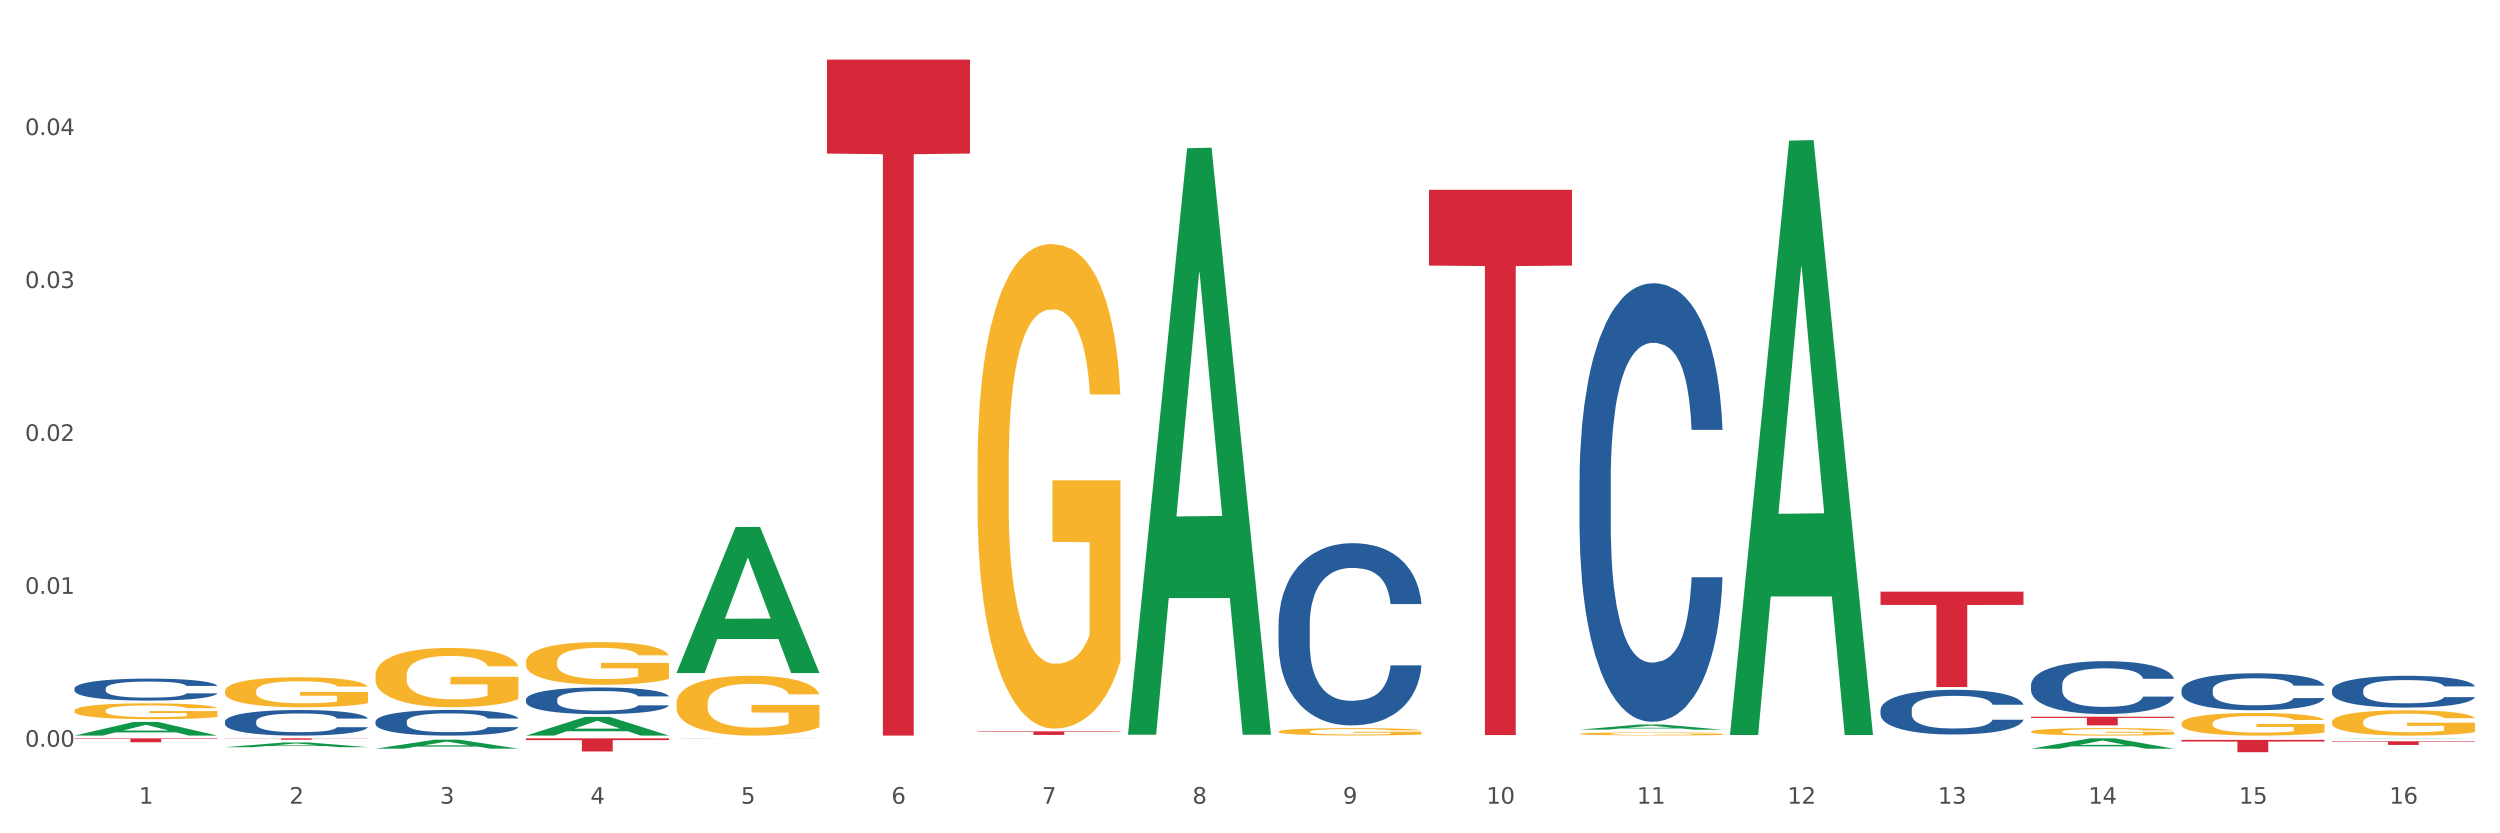 <?xml version="1.0" encoding="utf-8" standalone="no"?>
<!DOCTYPE svg PUBLIC "-//W3C//DTD SVG 1.1//EN"
  "http://www.w3.org/Graphics/SVG/1.1/DTD/svg11.dtd">
<svg xmlns:xlink="http://www.w3.org/1999/xlink" width="1080pt" height="360pt" viewBox="0 0 1080 360" xmlns="http://www.w3.org/2000/svg" version="1.1">
 <rect x="0" y="0" width="1080" height="360" fill="#333333" stroke="none"/>
 <defs>
  <style type="text/css">*{stroke-linejoin: round; stroke-linecap: butt}</style>
 </defs>
 <g id="figure_1">
  <g id="patch_1">
   <path d="M 0 360 
L 1080 360 
L 1080 0 
L 0 0 
z
" style="fill: #ffffff; stroke: #ffffff; stroke-linejoin: miter"/>
  </g>
  <g id="axes_1">
   <g id="matplotlib.axis_1">
    <g id="xtick_1">
     <g id="text_1">
      <!-- 1 -->
      <g style="fill: #4d4d4d" transform="translate(60.004 347.204) scale(0.096 -0.096)">
       <defs>
        <path id="DejaVuSans-31" d="M 794 531 
L 1825 531 
L 1825 4091 
L 703 3866 
L 703 4441 
L 1819 4666 
L 2450 4666 
L 2450 531 
L 3481 531 
L 3481 0 
L 794 0 
L 794 531 
z
" transform="scale(0.016)"/>
       </defs>
       <use xlink:href="#DejaVuSans-31"/>
      </g>
     </g>
    </g>
    <g id="xtick_2">
     <g id="text_2">
      <!-- 2 -->
      <g style="fill: #4d4d4d" transform="translate(125.021 347.204) scale(0.096 -0.096)">
       <defs>
        <path id="DejaVuSans-32" d="M 1228 531 
L 3431 531 
L 3431 0 
L 469 0 
L 469 531 
Q 828 903 1448 1529 
Q 2069 2156 2228 2338 
Q 2531 2678 2651 2914 
Q 2772 3150 2772 3378 
Q 2772 3750 2511 3984 
Q 2250 4219 1831 4219 
Q 1534 4219 1204 4116 
Q 875 4013 500 3803 
L 500 4441 
Q 881 4594 1212 4672 
Q 1544 4750 1819 4750 
Q 2544 4750 2975 4387 
Q 3406 4025 3406 3419 
Q 3406 3131 3298 2873 
Q 3191 2616 2906 2266 
Q 2828 2175 2409 1742 
Q 1991 1309 1228 531 
z
" transform="scale(0.016)"/>
       </defs>
       <use xlink:href="#DejaVuSans-32"/>
      </g>
     </g>
    </g>
    <g id="xtick_3">
     <g id="text_3">
      <!-- 3 -->
      <g style="fill: #4d4d4d" transform="translate(190.039 347.204) scale(0.096 -0.096)">
       <defs>
        <path id="DejaVuSans-33" d="M 2597 2516 
Q 3050 2419 3304 2112 
Q 3559 1806 3559 1356 
Q 3559 666 3084 287 
Q 2609 -91 1734 -91 
Q 1441 -91 1130 -33 
Q 819 25 488 141 
L 488 750 
Q 750 597 1062 519 
Q 1375 441 1716 441 
Q 2309 441 2620 675 
Q 2931 909 2931 1356 
Q 2931 1769 2642 2001 
Q 2353 2234 1838 2234 
L 1294 2234 
L 1294 2753 
L 1863 2753 
Q 2328 2753 2575 2939 
Q 2822 3125 2822 3475 
Q 2822 3834 2567 4026 
Q 2313 4219 1838 4219 
Q 1578 4219 1281 4162 
Q 984 4106 628 3988 
L 628 4550 
Q 988 4650 1302 4700 
Q 1616 4750 1894 4750 
Q 2613 4750 3031 4423 
Q 3450 4097 3450 3541 
Q 3450 3153 3228 2886 
Q 3006 2619 2597 2516 
z
" transform="scale(0.016)"/>
       </defs>
       <use xlink:href="#DejaVuSans-33"/>
      </g>
     </g>
    </g>
    <g id="xtick_4">
     <g id="text_4">
      <!-- 4 -->
      <g style="fill: #4d4d4d" transform="translate(255.056 347.204) scale(0.096 -0.096)">
       <defs>
        <path id="DejaVuSans-34" d="M 2419 4116 
L 825 1625 
L 2419 1625 
L 2419 4116 
z
M 2253 4666 
L 3047 4666 
L 3047 1625 
L 3713 1625 
L 3713 1100 
L 3047 1100 
L 3047 0 
L 2419 0 
L 2419 1100 
L 313 1100 
L 313 1709 
L 2253 4666 
z
" transform="scale(0.016)"/>
       </defs>
       <use xlink:href="#DejaVuSans-34"/>
      </g>
     </g>
    </g>
    <g id="xtick_5">
     <g id="text_5">
      <!-- 5 -->
      <g style="fill: #4d4d4d" transform="translate(320.073 347.204) scale(0.096 -0.096)">
       <defs>
        <path id="DejaVuSans-35" d="M 691 4666 
L 3169 4666 
L 3169 4134 
L 1269 4134 
L 1269 2991 
Q 1406 3038 1543 3061 
Q 1681 3084 1819 3084 
Q 2600 3084 3056 2656 
Q 3513 2228 3513 1497 
Q 3513 744 3044 326 
Q 2575 -91 1722 -91 
Q 1428 -91 1123 -41 
Q 819 9 494 109 
L 494 744 
Q 775 591 1075 516 
Q 1375 441 1709 441 
Q 2250 441 2565 725 
Q 2881 1009 2881 1497 
Q 2881 1984 2565 2268 
Q 2250 2553 1709 2553 
Q 1456 2553 1204 2497 
Q 953 2441 691 2322 
L 691 4666 
z
" transform="scale(0.016)"/>
       </defs>
       <use xlink:href="#DejaVuSans-35"/>
      </g>
     </g>
    </g>
    <g id="xtick_6">
     <g id="text_6">
      <!-- 6 -->
      <g style="fill: #4d4d4d" transform="translate(385.09 347.204) scale(0.096 -0.096)">
       <defs>
        <path id="DejaVuSans-36" d="M 2113 2584 
Q 1688 2584 1439 2293 
Q 1191 2003 1191 1497 
Q 1191 994 1439 701 
Q 1688 409 2113 409 
Q 2538 409 2786 701 
Q 3034 994 3034 1497 
Q 3034 2003 2786 2293 
Q 2538 2584 2113 2584 
z
M 3366 4563 
L 3366 3988 
Q 3128 4100 2886 4159 
Q 2644 4219 2406 4219 
Q 1781 4219 1451 3797 
Q 1122 3375 1075 2522 
Q 1259 2794 1537 2939 
Q 1816 3084 2150 3084 
Q 2853 3084 3261 2657 
Q 3669 2231 3669 1497 
Q 3669 778 3244 343 
Q 2819 -91 2113 -91 
Q 1303 -91 875 529 
Q 447 1150 447 2328 
Q 447 3434 972 4092 
Q 1497 4750 2381 4750 
Q 2619 4750 2861 4703 
Q 3103 4656 3366 4563 
z
" transform="scale(0.016)"/>
       </defs>
       <use xlink:href="#DejaVuSans-36"/>
      </g>
     </g>
    </g>
    <g id="xtick_7">
     <g id="text_7">
      <!-- 7 -->
      <g style="fill: #4d4d4d" transform="translate(450.108 347.204) scale(0.096 -0.096)">
       <defs>
        <path id="DejaVuSans-37" d="M 525 4666 
L 3525 4666 
L 3525 4397 
L 1831 0 
L 1172 0 
L 2766 4134 
L 525 4134 
L 525 4666 
z
" transform="scale(0.016)"/>
       </defs>
       <use xlink:href="#DejaVuSans-37"/>
      </g>
     </g>
    </g>
    <g id="xtick_8">
     <g id="text_8">
      <!-- 8 -->
      <g style="fill: #4d4d4d" transform="translate(515.125 347.204) scale(0.096 -0.096)">
       <defs>
        <path id="DejaVuSans-38" d="M 2034 2216 
Q 1584 2216 1326 1975 
Q 1069 1734 1069 1313 
Q 1069 891 1326 650 
Q 1584 409 2034 409 
Q 2484 409 2743 651 
Q 3003 894 3003 1313 
Q 3003 1734 2745 1975 
Q 2488 2216 2034 2216 
z
M 1403 2484 
Q 997 2584 770 2862 
Q 544 3141 544 3541 
Q 544 4100 942 4425 
Q 1341 4750 2034 4750 
Q 2731 4750 3128 4425 
Q 3525 4100 3525 3541 
Q 3525 3141 3298 2862 
Q 3072 2584 2669 2484 
Q 3125 2378 3379 2068 
Q 3634 1759 3634 1313 
Q 3634 634 3220 271 
Q 2806 -91 2034 -91 
Q 1263 -91 848 271 
Q 434 634 434 1313 
Q 434 1759 690 2068 
Q 947 2378 1403 2484 
z
M 1172 3481 
Q 1172 3119 1398 2916 
Q 1625 2713 2034 2713 
Q 2441 2713 2670 2916 
Q 2900 3119 2900 3481 
Q 2900 3844 2670 4047 
Q 2441 4250 2034 4250 
Q 1625 4250 1398 4047 
Q 1172 3844 1172 3481 
z
" transform="scale(0.016)"/>
       </defs>
       <use xlink:href="#DejaVuSans-38"/>
      </g>
     </g>
    </g>
    <g id="xtick_9">
     <g id="text_9">
      <!-- 9 -->
      <g style="fill: #4d4d4d" transform="translate(580.142 347.204) scale(0.096 -0.096)">
       <defs>
        <path id="DejaVuSans-39" d="M 703 97 
L 703 672 
Q 941 559 1184 500 
Q 1428 441 1663 441 
Q 2288 441 2617 861 
Q 2947 1281 2994 2138 
Q 2813 1869 2534 1725 
Q 2256 1581 1919 1581 
Q 1219 1581 811 2004 
Q 403 2428 403 3163 
Q 403 3881 828 4315 
Q 1253 4750 1959 4750 
Q 2769 4750 3195 4129 
Q 3622 3509 3622 2328 
Q 3622 1225 3098 567 
Q 2575 -91 1691 -91 
Q 1453 -91 1209 -44 
Q 966 3 703 97 
z
M 1959 2075 
Q 2384 2075 2632 2365 
Q 2881 2656 2881 3163 
Q 2881 3666 2632 3958 
Q 2384 4250 1959 4250 
Q 1534 4250 1286 3958 
Q 1038 3666 1038 3163 
Q 1038 2656 1286 2365 
Q 1534 2075 1959 2075 
z
" transform="scale(0.016)"/>
       </defs>
       <use xlink:href="#DejaVuSans-39"/>
      </g>
     </g>
    </g>
    <g id="xtick_10">
     <g id="text_10">
      <!-- 10 -->
      <g style="fill: #4d4d4d" transform="translate(642.105 347.204) scale(0.096 -0.096)">
       <defs>
        <path id="DejaVuSans-30" d="M 2034 4250 
Q 1547 4250 1301 3770 
Q 1056 3291 1056 2328 
Q 1056 1369 1301 889 
Q 1547 409 2034 409 
Q 2525 409 2770 889 
Q 3016 1369 3016 2328 
Q 3016 3291 2770 3770 
Q 2525 4250 2034 4250 
z
M 2034 4750 
Q 2819 4750 3233 4129 
Q 3647 3509 3647 2328 
Q 3647 1150 3233 529 
Q 2819 -91 2034 -91 
Q 1250 -91 836 529 
Q 422 1150 422 2328 
Q 422 3509 836 4129 
Q 1250 4750 2034 4750 
z
" transform="scale(0.016)"/>
       </defs>
       <use xlink:href="#DejaVuSans-31"/>
       <use xlink:href="#DejaVuSans-30" transform="translate(63.623 0)"/>
      </g>
     </g>
    </g>
    <g id="xtick_11">
     <g id="text_11">
      <!-- 11 -->
      <g style="fill: #4d4d4d" transform="translate(707.123 347.204) scale(0.096 -0.096)">
       <use xlink:href="#DejaVuSans-31"/>
       <use xlink:href="#DejaVuSans-31" transform="translate(63.623 0)"/>
      </g>
     </g>
    </g>
    <g id="xtick_12">
     <g id="text_12">
      <!-- 12 -->
      <g style="fill: #4d4d4d" transform="translate(772.14 347.204) scale(0.096 -0.096)">
       <use xlink:href="#DejaVuSans-31"/>
       <use xlink:href="#DejaVuSans-32" transform="translate(63.623 0)"/>
      </g>
     </g>
    </g>
    <g id="xtick_13">
     <g id="text_13">
      <!-- 13 -->
      <g style="fill: #4d4d4d" transform="translate(837.157 347.204) scale(0.096 -0.096)">
       <use xlink:href="#DejaVuSans-31"/>
       <use xlink:href="#DejaVuSans-33" transform="translate(63.623 0)"/>
      </g>
     </g>
    </g>
    <g id="xtick_14">
     <g id="text_14">
      <!-- 14 -->
      <g style="fill: #4d4d4d" transform="translate(902.174 347.204) scale(0.096 -0.096)">
       <use xlink:href="#DejaVuSans-31"/>
       <use xlink:href="#DejaVuSans-34" transform="translate(63.623 0)"/>
      </g>
     </g>
    </g>
    <g id="xtick_15">
     <g id="text_15">
      <!-- 15 -->
      <g style="fill: #4d4d4d" transform="translate(967.192 347.204) scale(0.096 -0.096)">
       <use xlink:href="#DejaVuSans-31"/>
       <use xlink:href="#DejaVuSans-35" transform="translate(63.623 0)"/>
      </g>
     </g>
    </g>
    <g id="xtick_16">
     <g id="text_16">
      <!-- 16 -->
      <g style="fill: #4d4d4d" transform="translate(1032.209 347.204) scale(0.096 -0.096)">
       <use xlink:href="#DejaVuSans-31"/>
       <use xlink:href="#DejaVuSans-36" transform="translate(63.623 0)"/>
      </g>
     </g>
    </g>
    <g id="xtick_17"/>
    <g id="xtick_18"/>
    <g id="xtick_19"/>
    <g id="xtick_20"/>
    <g id="xtick_21"/>
    <g id="xtick_22"/>
    <g id="xtick_23"/>
    <g id="xtick_24"/>
    <g id="xtick_25"/>
    <g id="xtick_26"/>
    <g id="xtick_27"/>
    <g id="xtick_28"/>
    <g id="xtick_29"/>
    <g id="xtick_30"/>
    <g id="xtick_31"/>
   </g>
   <g id="matplotlib.axis_2">
    <g id="ytick_1">
     <g id="text_17">
      <!-- 0.00 -->
      <g style="fill: #4d4d4d" transform="translate(10.8 322.606) scale(0.096 -0.096)">
       <defs>
        <path id="DejaVuSans-2e" d="M 684 794 
L 1344 794 
L 1344 0 
L 684 0 
L 684 794 
z
" transform="scale(0.016)"/>
       </defs>
       <use xlink:href="#DejaVuSans-30"/>
       <use xlink:href="#DejaVuSans-2e" transform="translate(63.623 0)"/>
       <use xlink:href="#DejaVuSans-30" transform="translate(95.41 0)"/>
       <use xlink:href="#DejaVuSans-30" transform="translate(159.033 0)"/>
      </g>
     </g>
    </g>
    <g id="ytick_2">
     <g id="text_18">
      <!-- 0.01 -->
      <g style="fill: #4d4d4d" transform="translate(10.8 256.543) scale(0.096 -0.096)">
       <use xlink:href="#DejaVuSans-30"/>
       <use xlink:href="#DejaVuSans-2e" transform="translate(63.623 0)"/>
       <use xlink:href="#DejaVuSans-30" transform="translate(95.41 0)"/>
       <use xlink:href="#DejaVuSans-31" transform="translate(159.033 0)"/>
      </g>
     </g>
    </g>
    <g id="ytick_3">
     <g id="text_19">
      <!-- 0.02 -->
      <g style="fill: #4d4d4d" transform="translate(10.8 190.479) scale(0.096 -0.096)">
       <use xlink:href="#DejaVuSans-30"/>
       <use xlink:href="#DejaVuSans-2e" transform="translate(63.623 0)"/>
       <use xlink:href="#DejaVuSans-30" transform="translate(95.41 0)"/>
       <use xlink:href="#DejaVuSans-32" transform="translate(159.033 0)"/>
      </g>
     </g>
    </g>
    <g id="ytick_4">
     <g id="text_20">
      <!-- 0.03 -->
      <g style="fill: #4d4d4d" transform="translate(10.8 124.415) scale(0.096 -0.096)">
       <use xlink:href="#DejaVuSans-30"/>
       <use xlink:href="#DejaVuSans-2e" transform="translate(63.623 0)"/>
       <use xlink:href="#DejaVuSans-30" transform="translate(95.41 0)"/>
       <use xlink:href="#DejaVuSans-33" transform="translate(159.033 0)"/>
      </g>
     </g>
    </g>
    <g id="ytick_5">
     <g id="text_21">
      <!-- 0.04 -->
      <g style="fill: #4d4d4d" transform="translate(10.8 58.352) scale(0.096 -0.096)">
       <use xlink:href="#DejaVuSans-30"/>
       <use xlink:href="#DejaVuSans-2e" transform="translate(63.623 0)"/>
       <use xlink:href="#DejaVuSans-30" transform="translate(95.41 0)"/>
       <use xlink:href="#DejaVuSans-34" transform="translate(159.033 0)"/>
      </g>
     </g>
    </g>
    <g id="ytick_6"/>
    <g id="ytick_7"/>
    <g id="ytick_8"/>
    <g id="ytick_9"/>
    <g id="ytick_10"/>
   </g>
   <g id="PolyCollection_1">
    <path d="M 32.175 317.775 
L 32.239 317.77 
L 57.709 311.877 
L 68.28 311.871 
L 93.941 317.786 
L 81.715 317.786 
L 76.176 316.409 
L 49.877 316.409 
L 49.686 316.431 
L 44.337 317.786 
L 32.175 317.786 
L 32.175 317.775 
L 53.188 315.587 
L 72.864 315.581 
L 63.122 313.132 
L 62.995 313.121 
L 62.867 313.137 
L 53.125 315.581 
L 53.188 315.587 
L 32.175 317.775 
z
" clip-path="url(#p7314b94137)" style="fill: #109648"/>
    <path d="M 97.192 322.784 
L 97.256 322.782 
L 122.727 320.734 
L 133.297 320.732 
L 158.959 322.788 
L 146.733 322.788 
L 141.193 322.31 
L 114.894 322.31 
L 114.703 322.317 
L 109.354 322.788 
L 97.192 322.788 
L 97.192 322.784 
L 118.206 322.024 
L 137.882 322.022 
L 128.139 321.171 
L 128.012 321.167 
L 127.884 321.173 
L 118.142 322.022 
L 118.206 322.024 
L 97.192 322.784 
z
" clip-path="url(#p7314b94137)" style="fill: #109648"/>
    <path d="M 162.209 323.424 
L 162.273 323.42 
L 187.744 319.546 
L 198.314 319.542 
L 223.976 323.431 
L 211.75 323.431 
L 206.21 322.526 
L 179.912 322.526 
L 179.721 322.54 
L 174.372 323.431 
L 162.209 323.431 
L 162.209 323.424 
L 183.223 321.985 
L 202.899 321.982 
L 193.156 320.371 
L 193.029 320.364 
L 192.902 320.375 
L 183.159 321.982 
L 183.223 321.985 
L 162.209 323.424 
z
" clip-path="url(#p7314b94137)" style="fill: #109648"/>
    <path d="M 227.227 317.771 
L 227.29 317.764 
L 252.761 309.685 
L 263.331 309.677 
L 288.993 317.786 
L 276.767 317.786 
L 271.227 315.898 
L 244.929 315.898 
L 244.738 315.928 
L 239.389 317.786 
L 227.227 317.786 
L 227.227 317.771 
L 248.24 314.771 
L 267.916 314.763 
L 258.174 311.405 
L 258.046 311.39 
L 257.919 311.413 
L 248.176 314.763 
L 248.24 314.771 
L 227.227 317.771 
z
" clip-path="url(#p7314b94137)" style="fill: #109648"/>
    <path d="M 877.399 323.438 
L 877.463 323.434 
L 902.933 318.963 
L 913.504 318.959 
L 939.166 323.447 
L 926.94 323.447 
L 921.4 322.402 
L 895.101 322.402 
L 894.91 322.419 
L 889.561 323.447 
L 877.399 323.447 
L 877.399 323.438 
L 898.412 321.778 
L 918.089 321.774 
L 908.346 319.916 
L 908.219 319.907 
L 908.091 319.92 
L 898.349 321.774 
L 898.412 321.778 
L 877.399 323.438 
z
" clip-path="url(#p7314b94137)" style="fill: #109648"/>
    <path d="M 1007.434 319.064 
L 1007.497 319.064 
L 1032.968 318.959 
L 1043.538 318.959 
L 1069.2 319.064 
L 1056.974 319.064 
L 1051.434 319.04 
L 1025.136 319.04 
L 1024.945 319.04 
L 1019.596 319.064 
L 1007.434 319.064 
L 1007.434 319.064 
L 1028.447 319.025 
L 1048.123 319.025 
L 1038.38 318.982 
L 1038.253 318.981 
L 1038.126 318.982 
L 1028.383 319.025 
L 1028.447 319.025 
L 1007.434 319.064 
z
" clip-path="url(#p7314b94137)" style="fill: #109648"/>
    <path d="M 942.416 319.612 
L 1004.183 319.612 
L 1004.183 320.354 
L 979.886 320.359 
L 979.886 324.95 
L 966.567 324.95 
L 966.567 320.359 
L 942.416 320.354 
L 942.416 319.617 
L 942.416 319.612 
z
" clip-path="url(#p7314b94137)" style="fill: #d62839"/>
    <path d="M 1007.434 320.237 
L 1069.2 320.237 
L 1069.2 320.455 
L 1044.903 320.457 
L 1044.903 321.806 
L 1031.584 321.806 
L 1031.584 320.457 
L 1007.434 320.455 
L 1007.434 320.239 
L 1007.434 320.237 
z
" clip-path="url(#p7314b94137)" style="fill: #d62839"/>
    <path d="M 422.278 315.935 
L 484.045 315.935 
L 484.045 316.152 
L 459.748 316.154 
L 459.748 317.502 
L 446.429 317.502 
L 446.429 316.154 
L 422.278 316.152 
L 422.278 315.936 
L 422.278 315.935 
z
" clip-path="url(#p7314b94137)" style="fill: #d62839"/>
    <path d="M 617.33 81.992 
L 679.097 81.992 
L 679.097 114.727 
L 654.8 114.948 
L 654.8 317.548 
L 641.481 317.548 
L 641.481 114.948 
L 617.33 114.727 
L 617.33 82.213 
L 617.33 81.992 
z
" clip-path="url(#p7314b94137)" style="fill: #d62839"/>
    <path d="M 812.382 255.587 
L 874.148 255.587 
L 874.148 261.317 
L 849.852 261.356 
L 849.852 296.822 
L 836.532 296.822 
L 836.532 261.356 
L 812.382 261.317 
L 812.382 255.626 
L 812.382 255.587 
z
" clip-path="url(#p7314b94137)" style="fill: #d62839"/>
    <path d="M 877.399 309.622 
L 939.166 309.622 
L 939.166 310.14 
L 914.869 310.144 
L 914.869 313.355 
L 901.549 313.355 
L 901.549 310.144 
L 877.399 310.14 
L 877.399 309.625 
L 877.399 309.622 
z
" clip-path="url(#p7314b94137)" style="fill: #d62839"/>
    <path d="M 32.175 318.959 
L 93.941 318.959 
L 93.941 319.195 
L 69.645 319.197 
L 69.645 320.657 
L 56.325 320.657 
L 56.325 319.197 
L 32.175 319.195 
L 32.175 318.961 
L 32.175 318.959 
z
" clip-path="url(#p7314b94137)" style="fill: #d62839"/>
    <path d="M 97.192 318.959 
L 158.959 318.959 
L 158.959 319.043 
L 134.662 319.043 
L 134.662 319.56 
L 121.343 319.56 
L 121.343 319.043 
L 97.192 319.043 
L 97.192 318.96 
L 97.192 318.959 
z
" clip-path="url(#p7314b94137)" style="fill: #d62839"/>
    <path d="M 227.227 318.959 
L 288.993 318.959 
L 288.993 319.748 
L 264.696 319.753 
L 264.696 324.634 
L 251.377 324.634 
L 251.377 319.753 
L 227.227 319.748 
L 227.227 318.965 
L 227.227 318.959 
z
" clip-path="url(#p7314b94137)" style="fill: #d62839"/>
    <path d="M 357.261 25.759 
L 419.028 25.759 
L 419.028 66.342 
L 394.731 66.616 
L 394.731 317.786 
L 381.412 317.786 
L 381.412 66.616 
L 357.261 66.342 
L 357.261 26.034 
L 357.261 25.759 
z
" clip-path="url(#p7314b94137)" style="fill: #d62839"/>
    <path d="M 682.347 316.999 
L 682.42 316.997 
L 682.42 316.955 
L 682.566 316.918 
L 683.295 316.828 
L 684.389 316.755 
L 685.191 316.716 
L 685.994 316.683 
L 686.942 316.651 
L 688.108 316.618 
L 690.223 316.569 
L 691.536 316.544 
L 693.14 316.518 
L 696.057 316.48 
L 698.172 316.459 
L 700.36 316.441 
L 703.933 316.419 
L 706.266 316.41 
L 708.746 316.403 
L 711.736 316.398 
L 713.996 316.397 
L 718.955 316.4 
L 723.185 316.411 
L 725.227 316.419 
L 727.852 316.434 
L 729.237 316.443 
L 731.498 316.462 
L 733.832 316.487 
L 735.436 316.509 
L 737.842 316.549 
L 739.665 316.589 
L 741.343 316.639 
L 742.218 316.674 
L 742.874 316.706 
L 743.457 316.743 
L 744.041 316.801 
L 730.915 316.801 
L 730.404 316.76 
L 729.602 316.72 
L 728.435 316.682 
L 727.414 316.658 
L 725.664 316.629 
L 724.06 316.61 
L 722.383 316.595 
L 720.341 316.584 
L 718.736 316.578 
L 716.476 316.573 
L 712.027 316.574 
L 709.037 316.584 
L 706.996 316.595 
L 705.683 316.606 
L 704.516 316.618 
L 703.204 316.635 
L 701.672 316.66 
L 700.578 316.682 
L 699.484 316.711 
L 698.609 316.739 
L 697.807 316.773 
L 697.151 316.808 
L 696.64 316.845 
L 696.203 316.89 
L 695.838 316.965 
L 695.838 317.128 
L 695.984 317.165 
L 696.349 317.214 
L 696.786 317.251 
L 697.516 317.295 
L 698.172 317.324 
L 699.412 317.367 
L 700.797 317.403 
L 701.891 317.425 
L 702.985 317.445 
L 704.881 317.471 
L 706.996 317.492 
L 708.819 317.505 
L 711.298 317.517 
L 712.975 317.522 
L 714.434 317.524 
L 718.007 317.524 
L 720.559 317.521 
L 723.403 317.512 
L 725.591 317.502 
L 727.414 317.489 
L 729.456 317.467 
L 730.769 317.447 
L 730.769 317.198 
L 714.726 317.197 
L 714.726 317.032 
L 744.114 317.032 
L 744.114 317.517 
L 742.874 317.542 
L 741.489 317.565 
L 740.03 317.585 
L 737.842 317.61 
L 735.217 317.634 
L 732.884 317.65 
L 730.404 317.665 
L 727.487 317.678 
L 723.695 317.689 
L 721.362 317.694 
L 718.445 317.698 
L 715.017 317.699 
L 712.027 317.697 
L 709.11 317.691 
L 706.048 317.68 
L 703.058 317.665 
L 700.797 317.649 
L 698.536 317.63 
L 696.13 317.605 
L 694.234 317.581 
L 692.776 317.56 
L 691.171 317.533 
L 689.421 317.497 
L 688.108 317.465 
L 686.942 317.431 
L 685.702 317.389 
L 684.827 317.352 
L 683.952 317.305 
L 683.441 317.271 
L 682.858 317.217 
L 682.42 317.142 
L 682.347 316.999 
z
" clip-path="url(#p7314b94137)" style="fill: #f7b32b"/>
    <path d="M 162.209 291.748 
L 162.282 291.725 
L 162.282 290.883 
L 162.428 290.158 
L 163.157 288.405 
L 164.251 286.955 
L 165.054 286.184 
L 165.856 285.552 
L 166.804 284.921 
L 167.97 284.266 
L 170.085 283.308 
L 171.398 282.817 
L 173.002 282.302 
L 175.919 281.554 
L 178.034 281.133 
L 180.222 280.782 
L 183.795 280.361 
L 186.128 280.174 
L 188.608 280.034 
L 191.598 279.941 
L 193.858 279.917 
L 198.817 279.987 
L 203.047 280.198 
L 205.089 280.361 
L 207.714 280.642 
L 209.099 280.829 
L 211.36 281.203 
L 213.694 281.694 
L 215.298 282.115 
L 217.704 282.91 
L 219.528 283.705 
L 221.205 284.687 
L 222.08 285.365 
L 222.736 285.996 
L 223.32 286.721 
L 223.903 287.867 
L 210.777 287.867 
L 210.266 287.049 
L 209.464 286.277 
L 208.297 285.529 
L 207.276 285.061 
L 205.526 284.477 
L 203.922 284.103 
L 202.245 283.822 
L 200.203 283.588 
L 198.598 283.471 
L 196.338 283.378 
L 191.889 283.401 
L 188.9 283.588 
L 186.858 283.822 
L 185.545 284.032 
L 184.378 284.266 
L 183.066 284.594 
L 181.534 285.085 
L 180.44 285.529 
L 179.347 286.09 
L 178.471 286.651 
L 177.669 287.306 
L 177.013 288.007 
L 176.503 288.732 
L 176.065 289.621 
L 175.7 291.094 
L 175.7 294.297 
L 175.846 295.022 
L 176.211 295.981 
L 176.648 296.705 
L 177.378 297.57 
L 178.034 298.155 
L 179.274 298.997 
L 180.659 299.698 
L 181.753 300.142 
L 182.847 300.517 
L 184.743 301.031 
L 186.858 301.452 
L 188.681 301.709 
L 191.16 301.943 
L 192.837 302.036 
L 194.296 302.083 
L 197.869 302.083 
L 200.422 302.013 
L 203.266 301.849 
L 205.453 301.639 
L 207.276 301.382 
L 209.318 300.961 
L 210.631 300.563 
L 210.631 295.677 
L 194.588 295.653 
L 194.588 292.403 
L 223.976 292.403 
L 223.976 301.943 
L 222.736 302.434 
L 221.351 302.878 
L 219.892 303.276 
L 217.704 303.767 
L 215.079 304.234 
L 212.746 304.562 
L 210.266 304.842 
L 207.349 305.099 
L 203.557 305.333 
L 201.224 305.427 
L 198.307 305.497 
L 194.879 305.52 
L 191.889 305.474 
L 188.972 305.357 
L 185.91 305.146 
L 182.92 304.842 
L 180.659 304.538 
L 178.399 304.164 
L 175.992 303.673 
L 174.096 303.206 
L 172.638 302.785 
L 171.033 302.247 
L 169.283 301.545 
L 167.97 300.914 
L 166.804 300.259 
L 165.564 299.418 
L 164.689 298.693 
L 163.814 297.781 
L 163.303 297.103 
L 162.72 296.051 
L 162.282 294.578 
L 162.209 291.748 
z
" clip-path="url(#p7314b94137)" style="fill: #f7b32b"/>
    <path d="M 292.244 303.881 
L 292.317 303.857 
L 292.317 303.007 
L 292.463 302.275 
L 293.192 300.505 
L 294.286 299.041 
L 295.088 298.262 
L 295.89 297.624 
L 296.838 296.987 
L 298.005 296.326 
L 300.12 295.358 
L 301.432 294.862 
L 303.037 294.343 
L 305.954 293.587 
L 308.068 293.162 
L 310.256 292.808 
L 313.829 292.383 
L 316.163 292.194 
L 318.642 292.053 
L 321.632 291.958 
L 323.893 291.935 
L 328.852 292.005 
L 333.081 292.218 
L 335.123 292.383 
L 337.748 292.666 
L 339.134 292.855 
L 341.395 293.233 
L 343.728 293.729 
L 345.332 294.154 
L 347.739 294.957 
L 349.562 295.759 
L 351.239 296.751 
L 352.114 297.435 
L 352.771 298.073 
L 353.354 298.805 
L 353.937 299.962 
L 340.811 299.962 
L 340.301 299.135 
L 339.499 298.356 
L 338.332 297.601 
L 337.311 297.129 
L 335.561 296.538 
L 333.956 296.161 
L 332.279 295.877 
L 330.237 295.641 
L 328.633 295.523 
L 326.372 295.429 
L 321.924 295.452 
L 318.934 295.641 
L 316.892 295.877 
L 315.58 296.09 
L 314.413 296.326 
L 313.1 296.656 
L 311.569 297.152 
L 310.475 297.601 
L 309.381 298.167 
L 308.506 298.734 
L 307.704 299.395 
L 307.047 300.103 
L 306.537 300.835 
L 306.099 301.732 
L 305.735 303.22 
L 305.735 306.454 
L 305.881 307.186 
L 306.245 308.154 
L 306.683 308.886 
L 307.412 309.759 
L 308.068 310.35 
L 309.308 311.199 
L 310.694 311.908 
L 311.788 312.356 
L 312.881 312.734 
L 314.777 313.253 
L 316.892 313.678 
L 318.715 313.938 
L 321.195 314.174 
L 322.872 314.269 
L 324.33 314.316 
L 327.904 314.316 
L 330.456 314.245 
L 333.3 314.08 
L 335.488 313.867 
L 337.311 313.608 
L 339.353 313.183 
L 340.665 312.781 
L 340.665 307.847 
L 324.622 307.823 
L 324.622 304.542 
L 354.01 304.542 
L 354.01 314.174 
L 352.771 314.67 
L 351.385 315.119 
L 349.927 315.52 
L 347.739 316.016 
L 345.114 316.488 
L 342.78 316.818 
L 340.301 317.102 
L 337.384 317.361 
L 333.592 317.598 
L 331.258 317.692 
L 328.341 317.763 
L 324.914 317.786 
L 321.924 317.739 
L 319.007 317.621 
L 315.944 317.409 
L 312.954 317.102 
L 310.694 316.795 
L 308.433 316.417 
L 306.027 315.921 
L 304.131 315.449 
L 302.672 315.024 
L 301.068 314.481 
L 299.318 313.773 
L 298.005 313.135 
L 296.838 312.474 
L 295.598 311.624 
L 294.723 310.893 
L 293.848 309.972 
L 293.338 309.287 
L 292.754 308.225 
L 292.317 306.737 
L 292.244 303.881 
z
" clip-path="url(#p7314b94137)" style="fill: #f7b32b"/>
    <path d="M 227.227 285.901 
L 227.3 285.884 
L 227.3 285.278 
L 227.445 284.757 
L 228.175 283.495 
L 229.269 282.452 
L 230.071 281.896 
L 230.873 281.442 
L 231.821 280.988 
L 232.988 280.517 
L 235.102 279.827 
L 236.415 279.474 
L 238.019 279.104 
L 240.936 278.565 
L 243.051 278.263 
L 245.239 278.01 
L 248.812 277.707 
L 251.146 277.573 
L 253.625 277.472 
L 256.615 277.404 
L 258.876 277.388 
L 263.834 277.438 
L 268.064 277.59 
L 270.106 277.707 
L 272.731 277.909 
L 274.117 278.044 
L 276.377 278.313 
L 278.711 278.666 
L 280.315 278.969 
L 282.722 279.541 
L 284.545 280.113 
L 286.222 280.82 
L 287.097 281.308 
L 287.753 281.762 
L 288.337 282.283 
L 288.92 283.108 
L 275.794 283.108 
L 275.283 282.519 
L 274.481 281.964 
L 273.315 281.425 
L 272.294 281.089 
L 270.543 280.668 
L 268.939 280.399 
L 267.262 280.197 
L 265.22 280.029 
L 263.616 279.945 
L 261.355 279.878 
L 256.907 279.894 
L 253.917 280.029 
L 251.875 280.197 
L 250.562 280.349 
L 249.396 280.517 
L 248.083 280.752 
L 246.552 281.106 
L 245.458 281.425 
L 244.364 281.829 
L 243.489 282.233 
L 242.687 282.704 
L 242.03 283.209 
L 241.52 283.73 
L 241.082 284.37 
L 240.718 285.43 
L 240.718 287.734 
L 240.863 288.256 
L 241.228 288.946 
L 241.666 289.467 
L 242.395 290.09 
L 243.051 290.51 
L 244.291 291.116 
L 245.676 291.621 
L 246.77 291.94 
L 247.864 292.21 
L 249.76 292.58 
L 251.875 292.883 
L 253.698 293.068 
L 256.177 293.236 
L 257.855 293.303 
L 259.313 293.337 
L 262.886 293.337 
L 265.439 293.286 
L 268.283 293.169 
L 270.47 293.017 
L 272.294 292.832 
L 274.335 292.529 
L 275.648 292.243 
L 275.648 288.727 
L 259.605 288.71 
L 259.605 286.372 
L 288.993 286.372 
L 288.993 293.236 
L 287.753 293.589 
L 286.368 293.909 
L 284.909 294.195 
L 282.722 294.548 
L 280.096 294.885 
L 277.763 295.12 
L 275.283 295.322 
L 272.366 295.507 
L 268.574 295.675 
L 266.241 295.743 
L 263.324 295.793 
L 259.897 295.81 
L 256.907 295.776 
L 253.99 295.692 
L 250.927 295.541 
L 247.937 295.322 
L 245.676 295.103 
L 243.416 294.834 
L 241.009 294.481 
L 239.113 294.144 
L 237.655 293.841 
L 236.05 293.455 
L 234.3 292.95 
L 232.988 292.496 
L 231.821 292.024 
L 230.581 291.419 
L 229.706 290.897 
L 228.831 290.241 
L 228.321 289.753 
L 227.737 288.996 
L 227.3 287.936 
L 227.227 285.901 
z
" clip-path="url(#p7314b94137)" style="fill: #f7b32b"/>
    <path d="M 877.399 316.034 
L 877.472 316.031 
L 877.472 315.923 
L 877.618 315.831 
L 878.347 315.608 
L 879.441 315.423 
L 880.243 315.325 
L 881.045 315.245 
L 881.993 315.165 
L 883.16 315.081 
L 885.275 314.959 
L 886.588 314.897 
L 888.192 314.831 
L 891.109 314.736 
L 893.224 314.682 
L 895.411 314.638 
L 898.985 314.584 
L 901.318 314.56 
L 903.798 314.543 
L 906.787 314.531 
L 909.048 314.528 
L 914.007 314.537 
L 918.236 314.563 
L 920.278 314.584 
L 922.904 314.62 
L 924.289 314.644 
L 926.55 314.691 
L 928.883 314.754 
L 930.488 314.807 
L 932.894 314.909 
L 934.717 315.01 
L 936.394 315.135 
L 937.27 315.221 
L 937.926 315.301 
L 938.509 315.394 
L 939.093 315.54 
L 925.966 315.54 
L 925.456 315.435 
L 924.654 315.337 
L 923.487 315.242 
L 922.466 315.182 
L 920.716 315.108 
L 919.111 315.06 
L 917.434 315.025 
L 915.392 314.995 
L 913.788 314.98 
L 911.527 314.968 
L 907.079 314.971 
L 904.089 314.995 
L 902.047 315.025 
L 900.735 315.051 
L 899.568 315.081 
L 898.255 315.123 
L 896.724 315.185 
L 895.63 315.242 
L 894.536 315.313 
L 893.661 315.385 
L 892.859 315.468 
L 892.203 315.557 
L 891.692 315.65 
L 891.255 315.763 
L 890.89 315.95 
L 890.89 316.358 
L 891.036 316.45 
L 891.4 316.572 
L 891.838 316.664 
L 892.567 316.775 
L 893.224 316.849 
L 894.463 316.956 
L 895.849 317.045 
L 896.943 317.102 
L 898.037 317.15 
L 899.933 317.215 
L 902.047 317.269 
L 903.87 317.301 
L 906.35 317.331 
L 908.027 317.343 
L 909.486 317.349 
L 913.059 317.349 
L 915.611 317.34 
L 918.455 317.319 
L 920.643 317.292 
L 922.466 317.26 
L 924.508 317.206 
L 925.82 317.155 
L 925.82 316.533 
L 909.777 316.531 
L 909.777 316.117 
L 939.166 316.117 
L 939.166 317.331 
L 937.926 317.394 
L 936.54 317.45 
L 935.082 317.501 
L 932.894 317.563 
L 930.269 317.623 
L 927.935 317.664 
L 925.456 317.7 
L 922.539 317.733 
L 918.747 317.763 
L 916.413 317.774 
L 913.496 317.783 
L 910.069 317.786 
L 907.079 317.78 
L 904.162 317.766 
L 901.099 317.739 
L 898.109 317.7 
L 895.849 317.661 
L 893.588 317.614 
L 891.182 317.551 
L 889.286 317.492 
L 887.827 317.438 
L 886.223 317.37 
L 884.473 317.28 
L 883.16 317.2 
L 881.993 317.117 
L 880.754 317.01 
L 879.879 316.917 
L 879.003 316.801 
L 878.493 316.715 
L 877.91 316.581 
L 877.472 316.394 
L 877.399 316.034 
z
" clip-path="url(#p7314b94137)" style="fill: #f7b32b"/>
    <path d="M 552.313 316.021 
L 552.386 316.018 
L 552.386 315.913 
L 552.532 315.823 
L 553.261 315.605 
L 554.355 315.425 
L 555.157 315.329 
L 555.959 315.251 
L 556.907 315.172 
L 558.074 315.091 
L 560.189 314.972 
L 561.501 314.911 
L 563.106 314.847 
L 566.023 314.754 
L 568.137 314.701 
L 570.325 314.658 
L 573.898 314.605 
L 576.232 314.582 
L 578.711 314.565 
L 581.701 314.553 
L 583.962 314.55 
L 588.921 314.559 
L 593.15 314.585 
L 595.192 314.605 
L 597.817 314.64 
L 599.203 314.664 
L 601.464 314.71 
L 603.797 314.771 
L 605.401 314.823 
L 607.808 314.922 
L 609.631 315.021 
L 611.308 315.143 
L 612.183 315.227 
L 612.84 315.306 
L 613.423 315.396 
L 614.006 315.538 
L 600.88 315.538 
L 600.37 315.437 
L 599.567 315.341 
L 598.401 315.248 
L 597.38 315.19 
L 595.63 315.117 
L 594.025 315.07 
L 592.348 315.036 
L 590.306 315.006 
L 588.702 314.992 
L 586.441 314.98 
L 581.993 314.983 
L 579.003 315.006 
L 576.961 315.036 
L 575.649 315.062 
L 574.482 315.091 
L 573.169 315.131 
L 571.638 315.192 
L 570.544 315.248 
L 569.45 315.317 
L 568.575 315.387 
L 567.773 315.469 
L 567.116 315.556 
L 566.606 315.646 
L 566.168 315.756 
L 565.804 315.939 
L 565.804 316.337 
L 565.95 316.427 
L 566.314 316.547 
L 566.752 316.637 
L 567.481 316.744 
L 568.137 316.817 
L 569.377 316.922 
L 570.763 317.009 
L 571.856 317.064 
L 572.95 317.11 
L 574.846 317.174 
L 576.961 317.227 
L 578.784 317.259 
L 581.264 317.288 
L 582.941 317.299 
L 584.399 317.305 
L 587.973 317.305 
L 590.525 317.296 
L 593.369 317.276 
L 595.557 317.25 
L 597.38 317.218 
L 599.422 317.166 
L 600.734 317.116 
L 600.734 316.509 
L 584.691 316.506 
L 584.691 316.102 
L 614.079 316.102 
L 614.079 317.288 
L 612.84 317.349 
L 611.454 317.404 
L 609.996 317.453 
L 607.808 317.514 
L 605.183 317.572 
L 602.849 317.613 
L 600.37 317.648 
L 597.453 317.68 
L 593.661 317.709 
L 591.327 317.721 
L 588.41 317.729 
L 584.983 317.732 
L 581.993 317.726 
L 579.076 317.712 
L 576.013 317.686 
L 573.023 317.648 
L 570.763 317.61 
L 568.502 317.564 
L 566.096 317.503 
L 564.199 317.445 
L 562.741 317.392 
L 561.137 317.325 
L 559.387 317.238 
L 558.074 317.16 
L 556.907 317.078 
L 555.667 316.974 
L 554.792 316.884 
L 553.917 316.77 
L 553.407 316.686 
L 552.823 316.555 
L 552.386 316.372 
L 552.313 316.021 
z
" clip-path="url(#p7314b94137)" style="fill: #f7b32b"/>
    <path d="M 32.175 307.004 
L 32.248 306.998 
L 32.248 306.772 
L 32.394 306.578 
L 33.123 306.107 
L 34.217 305.718 
L 35.019 305.511 
L 35.821 305.342 
L 36.769 305.173 
L 37.936 304.997 
L 40.051 304.74 
L 41.363 304.608 
L 42.968 304.47 
L 45.885 304.269 
L 47.999 304.156 
L 50.187 304.062 
L 53.76 303.949 
L 56.094 303.899 
L 58.573 303.862 
L 61.563 303.837 
L 63.824 303.83 
L 68.783 303.849 
L 73.012 303.906 
L 75.054 303.949 
L 77.679 304.025 
L 79.065 304.075 
L 81.326 304.175 
L 83.659 304.307 
L 85.263 304.42 
L 87.67 304.633 
L 89.493 304.846 
L 91.17 305.11 
L 92.045 305.292 
L 92.702 305.461 
L 93.285 305.656 
L 93.868 305.963 
L 80.742 305.963 
L 80.232 305.743 
L 79.43 305.536 
L 78.263 305.336 
L 77.242 305.21 
L 75.492 305.053 
L 73.887 304.953 
L 72.21 304.878 
L 70.168 304.815 
L 68.564 304.784 
L 66.303 304.759 
L 61.855 304.765 
L 58.865 304.815 
L 56.823 304.878 
L 55.511 304.934 
L 54.344 304.997 
L 53.031 305.085 
L 51.5 305.216 
L 50.406 305.336 
L 49.312 305.486 
L 48.437 305.637 
L 47.635 305.812 
L 46.979 306 
L 46.468 306.195 
L 46.031 306.433 
L 45.666 306.828 
L 45.666 307.688 
L 45.812 307.882 
L 46.176 308.139 
L 46.614 308.334 
L 47.343 308.566 
L 47.999 308.723 
L 49.239 308.948 
L 50.625 309.137 
L 51.719 309.256 
L 52.812 309.356 
L 54.708 309.494 
L 56.823 309.607 
L 58.646 309.676 
L 61.126 309.739 
L 62.803 309.764 
L 64.261 309.776 
L 67.835 309.776 
L 70.387 309.757 
L 73.231 309.714 
L 75.419 309.657 
L 77.242 309.588 
L 79.284 309.475 
L 80.596 309.369 
L 80.596 308.058 
L 64.553 308.051 
L 64.553 307.18 
L 93.941 307.18 
L 93.941 309.739 
L 92.702 309.87 
L 91.316 309.99 
L 89.858 310.096 
L 87.67 310.228 
L 85.045 310.353 
L 82.711 310.441 
L 80.232 310.516 
L 77.315 310.585 
L 73.523 310.648 
L 71.189 310.673 
L 68.272 310.692 
L 64.845 310.698 
L 61.855 310.686 
L 58.938 310.654 
L 55.875 310.598 
L 52.885 310.516 
L 50.625 310.435 
L 48.364 310.335 
L 45.958 310.203 
L 44.062 310.077 
L 42.603 309.964 
L 40.999 309.82 
L 39.249 309.632 
L 37.936 309.463 
L 36.769 309.287 
L 35.529 309.061 
L 34.654 308.867 
L 33.779 308.622 
L 33.269 308.44 
L 32.685 308.158 
L 32.248 307.763 
L 32.175 307.004 
z
" clip-path="url(#p7314b94137)" style="fill: #f7b32b"/>
    <path d="M 422.278 202.148 
L 422.351 201.957 
L 422.351 195.074 
L 422.497 189.147 
L 423.226 174.807 
L 424.32 162.953 
L 425.122 156.644 
L 425.925 151.481 
L 426.873 146.319 
L 428.039 140.966 
L 430.154 133.127 
L 431.467 129.111 
L 433.071 124.905 
L 435.988 118.787 
L 438.103 115.345 
L 440.291 112.477 
L 443.864 109.036 
L 446.197 107.506 
L 448.677 106.359 
L 451.667 105.594 
L 453.927 105.403 
L 458.886 105.977 
L 463.116 107.698 
L 465.158 109.036 
L 467.783 111.33 
L 469.168 112.86 
L 471.429 115.919 
L 473.763 119.934 
L 475.367 123.376 
L 477.773 129.876 
L 479.596 136.377 
L 481.274 144.407 
L 482.149 149.952 
L 482.805 155.114 
L 483.389 161.041 
L 483.972 170.41 
L 470.846 170.41 
L 470.335 163.718 
L 469.533 157.408 
L 468.366 151.29 
L 467.345 147.466 
L 465.595 142.686 
L 463.991 139.627 
L 462.314 137.333 
L 460.272 135.421 
L 458.667 134.465 
L 456.407 133.7 
L 451.958 133.891 
L 448.969 135.421 
L 446.927 137.333 
L 445.614 139.054 
L 444.447 140.966 
L 443.135 143.642 
L 441.603 147.657 
L 440.509 151.29 
L 439.416 155.879 
L 438.54 160.467 
L 437.738 165.821 
L 437.082 171.557 
L 436.571 177.484 
L 436.134 184.749 
L 435.769 196.794 
L 435.769 222.988 
L 435.915 228.915 
L 436.28 236.754 
L 436.717 242.681 
L 437.447 249.755 
L 438.103 254.535 
L 439.343 261.418 
L 440.728 267.154 
L 441.822 270.787 
L 442.916 273.846 
L 444.812 278.052 
L 446.927 281.494 
L 448.75 283.597 
L 451.229 285.509 
L 452.906 286.274 
L 454.365 286.656 
L 457.938 286.656 
L 460.49 286.082 
L 463.334 284.744 
L 465.522 283.023 
L 467.345 280.92 
L 469.387 277.479 
L 470.7 274.228 
L 470.7 234.269 
L 454.657 234.077 
L 454.657 207.501 
L 484.045 207.501 
L 484.045 285.509 
L 482.805 289.524 
L 481.42 293.157 
L 479.961 296.407 
L 477.773 300.422 
L 475.148 304.246 
L 472.815 306.923 
L 470.335 309.217 
L 467.418 311.32 
L 463.626 313.232 
L 461.293 313.997 
L 458.376 314.571 
L 454.948 314.762 
L 451.958 314.379 
L 449.041 313.423 
L 445.979 311.703 
L 442.989 309.217 
L 440.728 306.732 
L 438.468 303.672 
L 436.061 299.657 
L 434.165 295.833 
L 432.707 292.392 
L 431.102 287.994 
L 429.352 282.259 
L 428.039 277.096 
L 426.873 271.743 
L 425.633 264.86 
L 424.758 258.933 
L 423.883 251.476 
L 423.372 245.932 
L 422.789 237.328 
L 422.351 225.282 
L 422.278 202.148 
z
" clip-path="url(#p7314b94137)" style="fill: #f7b32b"/>
    <path d="M 97.192 298.573 
L 97.265 298.561 
L 97.265 298.134 
L 97.411 297.767 
L 98.14 296.878 
L 99.234 296.143 
L 100.036 295.752 
L 100.838 295.432 
L 101.786 295.112 
L 102.953 294.78 
L 105.068 294.294 
L 106.381 294.045 
L 107.985 293.784 
L 110.902 293.405 
L 113.017 293.191 
L 115.204 293.014 
L 118.778 292.8 
L 121.111 292.705 
L 123.591 292.634 
L 126.58 292.587 
L 128.841 292.575 
L 133.8 292.611 
L 138.03 292.717 
L 140.071 292.8 
L 142.697 292.942 
L 144.082 293.037 
L 146.343 293.227 
L 148.676 293.476 
L 150.281 293.689 
L 152.687 294.092 
L 154.51 294.495 
L 156.188 294.993 
L 157.063 295.337 
L 157.719 295.657 
L 158.302 296.024 
L 158.886 296.605 
L 145.759 296.605 
L 145.249 296.19 
L 144.447 295.799 
L 143.28 295.42 
L 142.259 295.183 
L 140.509 294.886 
L 138.905 294.697 
L 137.227 294.554 
L 135.185 294.436 
L 133.581 294.377 
L 131.321 294.329 
L 126.872 294.341 
L 123.882 294.436 
L 121.84 294.554 
L 120.528 294.661 
L 119.361 294.78 
L 118.048 294.946 
L 116.517 295.195 
L 115.423 295.42 
L 114.329 295.704 
L 113.454 295.989 
L 112.652 296.321 
L 111.996 296.676 
L 111.485 297.044 
L 111.048 297.494 
L 110.683 298.241 
L 110.683 299.865 
L 110.829 300.232 
L 111.194 300.718 
L 111.631 301.085 
L 112.36 301.524 
L 113.017 301.82 
L 114.256 302.247 
L 115.642 302.603 
L 116.736 302.828 
L 117.83 303.017 
L 119.726 303.278 
L 121.84 303.492 
L 123.664 303.622 
L 126.143 303.74 
L 127.82 303.788 
L 129.279 303.812 
L 132.852 303.812 
L 135.404 303.776 
L 138.248 303.693 
L 140.436 303.586 
L 142.259 303.456 
L 144.301 303.243 
L 145.614 303.041 
L 145.614 300.564 
L 129.57 300.552 
L 129.57 298.904 
L 158.959 298.904 
L 158.959 303.74 
L 157.719 303.989 
L 156.333 304.215 
L 154.875 304.416 
L 152.687 304.665 
L 150.062 304.902 
L 147.728 305.068 
L 145.249 305.21 
L 142.332 305.341 
L 138.54 305.459 
L 136.206 305.507 
L 133.289 305.542 
L 129.862 305.554 
L 126.872 305.53 
L 123.955 305.471 
L 120.892 305.364 
L 117.903 305.21 
L 115.642 305.056 
L 113.381 304.866 
L 110.975 304.618 
L 109.079 304.38 
L 107.62 304.167 
L 106.016 303.895 
L 104.266 303.539 
L 102.953 303.219 
L 101.786 302.887 
L 100.547 302.46 
L 99.672 302.093 
L 98.797 301.631 
L 98.286 301.287 
L 97.703 300.754 
L 97.265 300.007 
L 97.192 298.573 
z
" clip-path="url(#p7314b94137)" style="fill: #f7b32b"/>
    <path d="M 292.244 319.155 
L 292.317 319.155 
L 292.317 319.153 
L 292.536 319.151 
L 293.339 319.146 
L 294.361 319.143 
L 296.113 319.139 
L 297.063 319.137 
L 298.304 319.136 
L 300.859 319.133 
L 303.78 319.13 
L 305.824 319.129 
L 307.357 319.128 
L 310.788 319.126 
L 312.76 319.126 
L 314.804 319.125 
L 316.556 319.125 
L 319.477 319.124 
L 321.813 319.124 
L 324.514 319.124 
L 326.778 319.124 
L 329.771 319.124 
L 334.152 319.125 
L 335.831 319.125 
L 338.094 319.126 
L 340.431 319.127 
L 342.329 319.128 
L 344.519 319.13 
L 346.782 319.132 
L 348.973 319.134 
L 350.506 319.136 
L 351.747 319.138 
L 352.842 319.141 
L 353.645 319.144 
L 354.01 319.147 
L 340.65 319.147 
L 340.284 319.145 
L 339.554 319.142 
L 338.824 319.14 
L 338.021 319.139 
L 336.78 319.137 
L 335.685 319.136 
L 333.86 319.135 
L 332.18 319.134 
L 330.793 319.134 
L 329.114 319.134 
L 325.536 319.133 
L 322.981 319.133 
L 321.375 319.133 
L 319.404 319.134 
L 317.724 319.134 
L 315.753 319.135 
L 314.22 319.136 
L 312.687 319.137 
L 311.811 319.138 
L 310.496 319.139 
L 309.62 319.14 
L 308.452 319.142 
L 307.795 319.143 
L 306.627 319.147 
L 306.116 319.15 
L 305.897 319.151 
L 305.751 319.153 
L 305.751 319.163 
L 306.189 319.168 
L 306.554 319.169 
L 307.138 319.172 
L 308.233 319.174 
L 309.839 319.177 
L 311.519 319.179 
L 312.906 319.18 
L 314.22 319.181 
L 315.534 319.182 
L 317.14 319.182 
L 318.455 319.183 
L 320.426 319.183 
L 322.762 319.183 
L 324.587 319.183 
L 328.311 319.183 
L 329.99 319.183 
L 331.596 319.182 
L 333.349 319.182 
L 334.736 319.181 
L 335.539 319.18 
L 336.853 319.179 
L 337.875 319.178 
L 338.751 319.176 
L 339.335 319.175 
L 339.992 319.173 
L 340.504 319.171 
L 340.65 319.17 
L 354.01 319.17 
L 353.718 319.172 
L 353.207 319.174 
L 352.185 319.177 
L 351.382 319.179 
L 350.141 319.181 
L 348.827 319.183 
L 347.001 319.185 
L 345.322 319.186 
L 343.57 319.187 
L 341.672 319.189 
L 338.24 319.19 
L 336.999 319.191 
L 334.371 319.191 
L 332.326 319.192 
L 329.333 319.192 
L 326.267 319.192 
L 323.054 319.193 
L 320.207 319.192 
L 317.067 319.192 
L 315.096 319.192 
L 312.906 319.191 
L 310.35 319.19 
L 307.941 319.189 
L 305.678 319.188 
L 303.561 319.186 
L 301.589 319.185 
L 299.034 319.182 
L 297.136 319.18 
L 295.748 319.177 
L 294.799 319.175 
L 293.85 319.172 
L 293.339 319.171 
L 292.536 319.166 
L 292.244 319.162 
L 292.244 319.155 
z
" clip-path="url(#p7314b94137)" style="fill: #255c99"/>
    <path d="M 162.209 311.677 
L 162.282 311.667 
L 162.282 311.384 
L 162.502 310.999 
L 163.305 310.29 
L 164.327 309.753 
L 166.079 309.125 
L 167.028 308.861 
L 168.269 308.567 
L 170.825 308.091 
L 173.745 307.686 
L 175.789 307.463 
L 177.323 307.321 
L 180.754 307.068 
L 182.725 306.957 
L 184.77 306.865 
L 186.522 306.805 
L 189.442 306.734 
L 191.778 306.703 
L 194.48 306.693 
L 196.743 306.703 
L 199.737 306.744 
L 204.117 306.865 
L 205.796 306.936 
L 208.06 307.058 
L 210.396 307.22 
L 212.294 307.382 
L 214.485 307.615 
L 216.748 307.919 
L 218.938 308.304 
L 220.471 308.658 
L 221.713 309.033 
L 222.808 309.489 
L 223.611 309.986 
L 223.976 310.401 
L 210.615 310.401 
L 210.25 310.026 
L 209.52 309.621 
L 208.79 309.347 
L 207.987 309.125 
L 206.746 308.871 
L 205.65 308.709 
L 203.825 308.517 
L 202.146 308.395 
L 200.759 308.324 
L 199.079 308.263 
L 195.502 308.203 
L 192.947 308.203 
L 191.34 308.223 
L 189.369 308.274 
L 187.69 308.344 
L 185.719 308.466 
L 184.185 308.598 
L 182.652 308.77 
L 181.776 308.892 
L 180.462 309.114 
L 179.586 309.297 
L 178.418 309.611 
L 177.761 309.834 
L 176.592 310.411 
L 176.081 310.837 
L 175.862 311.13 
L 175.716 311.455 
L 175.716 313.035 
L 176.154 313.744 
L 176.519 314.048 
L 177.104 314.393 
L 178.199 314.838 
L 179.805 315.274 
L 181.484 315.588 
L 182.871 315.78 
L 184.185 315.922 
L 185.5 316.034 
L 187.106 316.135 
L 188.42 316.196 
L 190.391 316.257 
L 192.728 316.287 
L 194.553 316.287 
L 198.276 316.236 
L 199.956 316.186 
L 201.562 316.115 
L 203.314 316.003 
L 204.701 315.882 
L 205.504 315.791 
L 206.819 315.598 
L 207.841 315.396 
L 208.717 315.162 
L 209.301 314.96 
L 209.958 314.656 
L 210.469 314.312 
L 210.615 314.129 
L 223.976 314.129 
L 223.684 314.494 
L 223.173 314.848 
L 222.151 315.325 
L 221.348 315.598 
L 220.106 315.932 
L 218.792 316.216 
L 216.967 316.53 
L 215.288 316.763 
L 213.535 316.966 
L 211.637 317.148 
L 208.206 317.401 
L 206.965 317.472 
L 204.336 317.594 
L 202.292 317.665 
L 199.299 317.736 
L 196.232 317.776 
L 193.02 317.786 
L 190.172 317.766 
L 187.033 317.705 
L 185.062 317.645 
L 182.871 317.553 
L 180.316 317.412 
L 177.907 317.239 
L 175.643 317.037 
L 173.526 316.804 
L 171.555 316.54 
L 168.999 316.105 
L 167.101 315.679 
L 165.714 315.284 
L 164.765 314.95 
L 163.816 314.524 
L 163.305 314.23 
L 162.502 313.521 
L 162.209 312.863 
L 162.209 311.677 
z
" clip-path="url(#p7314b94137)" style="fill: #255c99"/>
    <path d="M 227.227 302.159 
L 227.3 302.149 
L 227.3 301.854 
L 227.519 301.454 
L 228.322 300.718 
L 229.344 300.16 
L 231.096 299.508 
L 232.045 299.234 
L 233.287 298.929 
L 235.842 298.435 
L 238.762 298.014 
L 240.807 297.782 
L 242.34 297.635 
L 245.771 297.372 
L 247.743 297.256 
L 249.787 297.162 
L 251.539 297.098 
L 254.459 297.025 
L 256.796 296.993 
L 259.497 296.983 
L 261.76 296.993 
L 264.754 297.035 
L 269.134 297.162 
L 270.814 297.235 
L 273.077 297.361 
L 275.413 297.53 
L 277.312 297.698 
L 279.502 297.94 
L 281.765 298.256 
L 283.955 298.656 
L 285.489 299.024 
L 286.73 299.413 
L 287.825 299.887 
L 288.628 300.402 
L 288.993 300.834 
L 275.632 300.834 
L 275.267 300.444 
L 274.537 300.024 
L 273.807 299.739 
L 273.004 299.508 
L 271.763 299.245 
L 270.668 299.077 
L 268.842 298.877 
L 267.163 298.75 
L 265.776 298.677 
L 264.097 298.614 
L 260.519 298.55 
L 257.964 298.55 
L 256.358 298.571 
L 254.386 298.624 
L 252.707 298.698 
L 250.736 298.824 
L 249.203 298.961 
L 247.669 299.14 
L 246.793 299.266 
L 245.479 299.497 
L 244.603 299.687 
L 243.435 300.013 
L 242.778 300.244 
L 241.61 300.844 
L 241.099 301.286 
L 240.88 301.591 
L 240.734 301.928 
L 240.734 303.569 
L 241.172 304.306 
L 241.537 304.622 
L 242.121 304.979 
L 243.216 305.442 
L 244.822 305.895 
L 246.501 306.221 
L 247.889 306.421 
L 249.203 306.568 
L 250.517 306.684 
L 252.123 306.789 
L 253.437 306.852 
L 255.409 306.915 
L 257.745 306.947 
L 259.57 306.947 
L 263.294 306.894 
L 264.973 306.842 
L 266.579 306.768 
L 268.331 306.652 
L 269.718 306.526 
L 270.522 306.431 
L 271.836 306.231 
L 272.858 306.021 
L 273.734 305.779 
L 274.318 305.569 
L 274.975 305.253 
L 275.486 304.895 
L 275.632 304.706 
L 288.993 304.706 
L 288.701 305.085 
L 288.19 305.453 
L 287.168 305.947 
L 286.365 306.231 
L 285.124 306.579 
L 283.809 306.873 
L 281.984 307.199 
L 280.305 307.441 
L 278.553 307.652 
L 276.654 307.841 
L 273.223 308.104 
L 271.982 308.178 
L 269.353 308.304 
L 267.309 308.378 
L 264.316 308.451 
L 261.249 308.494 
L 258.037 308.504 
L 255.19 308.483 
L 252.05 308.42 
L 250.079 308.357 
L 247.889 308.262 
L 245.333 308.115 
L 242.924 307.936 
L 240.661 307.725 
L 238.543 307.483 
L 236.572 307.21 
L 234.017 306.757 
L 232.118 306.316 
L 230.731 305.905 
L 229.782 305.558 
L 228.833 305.116 
L 228.322 304.811 
L 227.519 304.074 
L 227.227 303.39 
L 227.227 302.159 
z
" clip-path="url(#p7314b94137)" style="fill: #255c99"/>
    <path d="M 97.192 311.696 
L 97.265 311.686 
L 97.265 311.403 
L 97.484 311.019 
L 98.287 310.312 
L 99.31 309.777 
L 101.062 309.151 
L 102.011 308.888 
L 103.252 308.595 
L 105.807 308.121 
L 108.728 307.717 
L 110.772 307.494 
L 112.305 307.353 
L 115.737 307.1 
L 117.708 306.989 
L 119.752 306.898 
L 121.505 306.838 
L 124.425 306.767 
L 126.761 306.737 
L 129.463 306.727 
L 131.726 306.737 
L 134.719 306.777 
L 139.1 306.898 
L 140.779 306.969 
L 143.042 307.09 
L 145.379 307.252 
L 147.277 307.414 
L 149.467 307.646 
L 151.731 307.949 
L 153.921 308.333 
L 155.454 308.686 
L 156.695 309.06 
L 157.79 309.514 
L 158.594 310.009 
L 158.959 310.423 
L 145.598 310.423 
L 145.233 310.05 
L 144.503 309.646 
L 143.773 309.373 
L 142.969 309.151 
L 141.728 308.898 
L 140.633 308.737 
L 138.808 308.545 
L 137.129 308.424 
L 135.741 308.353 
L 134.062 308.292 
L 130.485 308.232 
L 127.929 308.232 
L 126.323 308.252 
L 124.352 308.302 
L 122.673 308.373 
L 120.701 308.494 
L 119.168 308.626 
L 117.635 308.797 
L 116.759 308.918 
L 115.445 309.141 
L 114.569 309.322 
L 113.4 309.636 
L 112.743 309.858 
L 111.575 310.433 
L 111.064 310.858 
L 110.845 311.151 
L 110.699 311.474 
L 110.699 313.049 
L 111.137 313.756 
L 111.502 314.059 
L 112.086 314.403 
L 113.181 314.847 
L 114.788 315.282 
L 116.467 315.595 
L 117.854 315.787 
L 119.168 315.928 
L 120.482 316.039 
L 122.089 316.14 
L 123.403 316.201 
L 125.374 316.261 
L 127.71 316.292 
L 129.536 316.292 
L 133.259 316.241 
L 134.938 316.191 
L 136.545 316.12 
L 138.297 316.009 
L 139.684 315.888 
L 140.487 315.797 
L 141.801 315.605 
L 142.823 315.403 
L 143.7 315.17 
L 144.284 314.968 
L 144.941 314.665 
L 145.452 314.322 
L 145.598 314.14 
L 158.959 314.14 
L 158.667 314.504 
L 158.156 314.857 
L 157.133 315.332 
L 156.33 315.605 
L 155.089 315.938 
L 153.775 316.221 
L 151.95 316.534 
L 150.27 316.766 
L 148.518 316.968 
L 146.62 317.15 
L 143.188 317.403 
L 141.947 317.473 
L 139.319 317.594 
L 137.275 317.665 
L 134.281 317.736 
L 131.215 317.776 
L 128.002 317.786 
L 125.155 317.766 
L 122.016 317.706 
L 120.044 317.645 
L 117.854 317.554 
L 115.299 317.413 
L 112.889 317.241 
L 110.626 317.039 
L 108.509 316.807 
L 106.538 316.544 
L 103.982 316.11 
L 102.084 315.686 
L 100.697 315.292 
L 99.748 314.958 
L 98.798 314.534 
L 98.287 314.241 
L 97.484 313.534 
L 97.192 312.878 
L 97.192 311.696 
z
" clip-path="url(#p7314b94137)" style="fill: #255c99"/>
    <path d="M 32.175 297.427 
L 32.248 297.418 
L 32.248 297.176 
L 32.467 296.846 
L 33.27 296.239 
L 34.292 295.779 
L 36.045 295.241 
L 36.994 295.016 
L 38.235 294.764 
L 40.79 294.357 
L 43.711 294.01 
L 45.755 293.819 
L 47.288 293.697 
L 50.72 293.481 
L 52.691 293.385 
L 54.735 293.307 
L 56.487 293.255 
L 59.408 293.194 
L 61.744 293.168 
L 64.445 293.16 
L 66.709 293.168 
L 69.702 293.203 
L 74.083 293.307 
L 75.762 293.368 
L 78.025 293.472 
L 80.362 293.611 
L 82.26 293.749 
L 84.45 293.949 
L 86.713 294.209 
L 88.904 294.539 
L 90.437 294.842 
L 91.678 295.163 
L 92.773 295.554 
L 93.576 295.979 
L 93.941 296.334 
L 80.581 296.334 
L 80.216 296.013 
L 79.485 295.666 
L 78.755 295.432 
L 77.952 295.241 
L 76.711 295.024 
L 75.616 294.886 
L 73.791 294.721 
L 72.111 294.617 
L 70.724 294.556 
L 69.045 294.504 
L 65.468 294.452 
L 62.912 294.452 
L 61.306 294.469 
L 59.335 294.513 
L 57.655 294.573 
L 55.684 294.678 
L 54.151 294.79 
L 52.618 294.938 
L 51.742 295.042 
L 50.427 295.233 
L 49.551 295.389 
L 48.383 295.658 
L 47.726 295.849 
L 46.558 296.343 
L 46.047 296.707 
L 45.828 296.959 
L 45.682 297.236 
L 45.682 298.589 
L 46.12 299.197 
L 46.485 299.457 
L 47.069 299.752 
L 48.164 300.133 
L 49.77 300.506 
L 51.45 300.775 
L 52.837 300.94 
L 54.151 301.062 
L 55.465 301.157 
L 57.071 301.244 
L 58.386 301.296 
L 60.357 301.348 
L 62.693 301.374 
L 64.518 301.374 
L 68.242 301.33 
L 69.921 301.287 
L 71.527 301.226 
L 73.28 301.131 
L 74.667 301.027 
L 75.47 300.949 
L 76.784 300.784 
L 77.806 300.61 
L 78.682 300.411 
L 79.266 300.238 
L 79.923 299.977 
L 80.435 299.682 
L 80.581 299.526 
L 93.941 299.526 
L 93.649 299.839 
L 93.138 300.142 
L 92.116 300.55 
L 91.313 300.784 
L 90.072 301.07 
L 88.758 301.313 
L 86.932 301.582 
L 85.253 301.781 
L 83.501 301.955 
L 81.603 302.111 
L 78.171 302.328 
L 76.93 302.389 
L 74.302 302.493 
L 72.257 302.553 
L 69.264 302.614 
L 66.198 302.649 
L 62.985 302.658 
L 60.138 302.64 
L 56.998 302.588 
L 55.027 302.536 
L 52.837 302.458 
L 50.281 302.337 
L 47.872 302.189 
L 45.609 302.016 
L 43.492 301.816 
L 41.52 301.591 
L 38.965 301.218 
L 37.067 300.853 
L 35.679 300.515 
L 34.73 300.229 
L 33.781 299.865 
L 33.27 299.613 
L 32.467 299.006 
L 32.175 298.442 
L 32.175 297.427 
z
" clip-path="url(#p7314b94137)" style="fill: #255c99"/>
    <path d="M 1007.434 311.905 
L 1007.507 311.895 
L 1007.507 311.536 
L 1007.652 311.226 
L 1008.382 310.478 
L 1009.475 309.859 
L 1010.278 309.529 
L 1011.08 309.259 
L 1012.028 308.99 
L 1013.195 308.71 
L 1015.309 308.301 
L 1016.622 308.091 
L 1018.226 307.872 
L 1021.143 307.552 
L 1023.258 307.372 
L 1025.446 307.223 
L 1029.019 307.043 
L 1031.353 306.963 
L 1033.832 306.903 
L 1036.822 306.863 
L 1039.083 306.853 
L 1044.041 306.883 
L 1048.271 306.973 
L 1050.313 307.043 
L 1052.938 307.163 
L 1054.324 307.243 
L 1056.584 307.402 
L 1058.918 307.612 
L 1060.522 307.792 
L 1062.929 308.131 
L 1064.752 308.471 
L 1066.429 308.89 
L 1067.304 309.18 
L 1067.96 309.449 
L 1068.544 309.759 
L 1069.127 310.248 
L 1056.001 310.248 
L 1055.49 309.898 
L 1054.688 309.569 
L 1053.521 309.249 
L 1052.5 309.05 
L 1050.75 308.8 
L 1049.146 308.64 
L 1047.469 308.521 
L 1045.427 308.421 
L 1043.823 308.371 
L 1041.562 308.331 
L 1037.114 308.341 
L 1034.124 308.421 
L 1032.082 308.521 
L 1030.769 308.61 
L 1029.602 308.71 
L 1028.29 308.85 
L 1026.758 309.06 
L 1025.665 309.249 
L 1024.571 309.489 
L 1023.696 309.729 
L 1022.893 310.008 
L 1022.237 310.308 
L 1021.727 310.617 
L 1021.289 310.997 
L 1020.925 311.626 
L 1020.925 312.994 
L 1021.07 313.303 
L 1021.435 313.713 
L 1021.873 314.022 
L 1022.602 314.392 
L 1023.258 314.641 
L 1024.498 315.001 
L 1025.883 315.3 
L 1026.977 315.49 
L 1028.071 315.65 
L 1029.967 315.869 
L 1032.082 316.049 
L 1033.905 316.159 
L 1036.384 316.259 
L 1038.062 316.299 
L 1039.52 316.319 
L 1043.093 316.319 
L 1045.646 316.289 
L 1048.49 316.219 
L 1050.677 316.129 
L 1052.5 316.019 
L 1054.542 315.839 
L 1055.855 315.67 
L 1055.855 313.583 
L 1039.812 313.573 
L 1039.812 312.185 
L 1069.2 312.185 
L 1069.2 316.259 
L 1067.96 316.468 
L 1066.575 316.658 
L 1065.116 316.828 
L 1062.929 317.038 
L 1060.303 317.237 
L 1057.97 317.377 
L 1055.49 317.497 
L 1052.573 317.607 
L 1048.781 317.707 
L 1046.448 317.746 
L 1043.531 317.776 
L 1040.103 317.786 
L 1037.114 317.766 
L 1034.197 317.716 
L 1031.134 317.627 
L 1028.144 317.497 
L 1025.883 317.367 
L 1023.623 317.207 
L 1021.216 316.998 
L 1019.32 316.798 
L 1017.862 316.618 
L 1016.257 316.389 
L 1014.507 316.089 
L 1013.195 315.819 
L 1012.028 315.54 
L 1010.788 315.18 
L 1009.913 314.871 
L 1009.038 314.481 
L 1008.527 314.192 
L 1007.944 313.743 
L 1007.507 313.114 
L 1007.434 311.905 
z
" clip-path="url(#p7314b94137)" style="fill: #f7b32b"/>
    <path d="M 942.416 312.529 
L 942.489 312.52 
L 942.489 312.199 
L 942.635 311.922 
L 943.364 311.253 
L 944.458 310.699 
L 945.26 310.405 
L 946.063 310.164 
L 947.011 309.923 
L 948.177 309.673 
L 950.292 309.307 
L 951.605 309.119 
L 953.209 308.923 
L 956.126 308.637 
L 958.241 308.477 
L 960.429 308.343 
L 964.002 308.182 
L 966.335 308.111 
L 968.815 308.057 
L 971.805 308.022 
L 974.065 308.013 
L 979.024 308.039 
L 983.254 308.12 
L 985.296 308.182 
L 987.921 308.289 
L 989.306 308.361 
L 991.567 308.504 
L 993.901 308.691 
L 995.505 308.852 
L 997.911 309.155 
L 999.734 309.459 
L 1001.412 309.834 
L 1002.287 310.092 
L 1002.943 310.333 
L 1003.526 310.61 
L 1004.11 311.047 
L 990.984 311.047 
L 990.473 310.735 
L 989.671 310.44 
L 988.504 310.155 
L 987.483 309.976 
L 985.733 309.753 
L 984.129 309.61 
L 982.451 309.503 
L 980.41 309.414 
L 978.805 309.369 
L 976.545 309.334 
L 972.096 309.343 
L 969.106 309.414 
L 967.065 309.503 
L 965.752 309.584 
L 964.585 309.673 
L 963.273 309.798 
L 961.741 309.985 
L 960.647 310.155 
L 959.553 310.369 
L 958.678 310.583 
L 957.876 310.833 
L 957.22 311.101 
L 956.709 311.378 
L 956.272 311.717 
L 955.907 312.279 
L 955.907 313.502 
L 956.053 313.779 
L 956.418 314.145 
L 956.855 314.421 
L 957.585 314.752 
L 958.241 314.975 
L 959.481 315.296 
L 960.866 315.564 
L 961.96 315.733 
L 963.054 315.876 
L 964.95 316.073 
L 967.065 316.233 
L 968.888 316.331 
L 971.367 316.421 
L 973.044 316.456 
L 974.503 316.474 
L 978.076 316.474 
L 980.628 316.448 
L 983.472 316.385 
L 985.66 316.305 
L 987.483 316.207 
L 989.525 316.046 
L 990.838 315.894 
L 990.838 314.029 
L 974.795 314.02 
L 974.795 312.779 
L 1004.183 312.779 
L 1004.183 316.421 
L 1002.943 316.608 
L 1001.558 316.778 
L 1000.099 316.93 
L 997.911 317.117 
L 995.286 317.295 
L 992.953 317.42 
L 990.473 317.528 
L 987.556 317.626 
L 983.764 317.715 
L 981.431 317.751 
L 978.514 317.777 
L 975.086 317.786 
L 972.096 317.769 
L 969.179 317.724 
L 966.117 317.644 
L 963.127 317.528 
L 960.866 317.411 
L 958.605 317.269 
L 956.199 317.081 
L 954.303 316.903 
L 952.844 316.742 
L 951.24 316.537 
L 949.49 316.269 
L 948.177 316.028 
L 947.011 315.778 
L 945.771 315.457 
L 944.896 315.18 
L 944.021 314.832 
L 943.51 314.573 
L 942.927 314.171 
L 942.489 313.609 
L 942.416 312.529 
z
" clip-path="url(#p7314b94137)" style="fill: #f7b32b"/>
    <path d="M 487.296 316.935 
L 487.359 316.697 
L 512.83 64.03 
L 523.4 63.792 
L 549.062 317.411 
L 536.836 317.411 
L 531.296 258.352 
L 504.998 258.352 
L 504.807 259.305 
L 499.458 317.411 
L 487.296 317.411 
L 487.296 316.935 
L 508.309 223.108 
L 527.985 222.869 
L 518.243 117.85 
L 518.115 117.373 
L 517.988 118.088 
L 508.245 222.869 
L 508.309 223.108 
L 487.296 316.935 
z
" clip-path="url(#p7314b94137)" style="fill: #109648"/>
    <path d="M 292.244 290.643 
L 292.308 290.584 
L 317.778 227.68 
L 328.349 227.621 
L 354.01 290.762 
L 341.784 290.762 
L 336.245 276.058 
L 309.946 276.058 
L 309.755 276.296 
L 304.406 290.762 
L 292.244 290.762 
L 292.244 290.643 
L 313.257 267.284 
L 332.933 267.225 
L 323.191 241.079 
L 323.063 240.96 
L 322.936 241.138 
L 313.194 267.225 
L 313.257 267.284 
L 292.244 290.643 
z
" clip-path="url(#p7314b94137)" style="fill: #109648"/>
    <path d="M 747.365 317.046 
L 747.428 316.805 
L 772.899 60.756 
L 783.469 60.515 
L 809.131 317.529 
L 796.905 317.529 
L 791.365 257.68 
L 765.067 257.68 
L 764.876 258.645 
L 759.527 317.529 
L 747.365 317.529 
L 747.365 317.046 
L 768.378 221.963 
L 788.054 221.722 
L 778.312 115.296 
L 778.184 114.813 
L 778.057 115.537 
L 768.314 221.722 
L 768.378 221.963 
L 747.365 317.046 
z
" clip-path="url(#p7314b94137)" style="fill: #109648"/>
    <path d="M 1007.434 298.113 
L 1007.507 298.1 
L 1007.507 297.749 
L 1007.726 297.272 
L 1008.529 296.394 
L 1009.551 295.729 
L 1011.303 294.95 
L 1012.252 294.624 
L 1013.493 294.26 
L 1016.049 293.67 
L 1018.969 293.168 
L 1021.013 292.892 
L 1022.547 292.717 
L 1025.978 292.403 
L 1027.949 292.265 
L 1029.994 292.152 
L 1031.746 292.077 
L 1034.666 291.989 
L 1037.003 291.951 
L 1039.704 291.939 
L 1041.967 291.951 
L 1044.961 292.001 
L 1049.341 292.152 
L 1051.021 292.24 
L 1053.284 292.39 
L 1055.62 292.591 
L 1057.518 292.792 
L 1059.709 293.081 
L 1061.972 293.457 
L 1064.162 293.934 
L 1065.696 294.373 
L 1066.937 294.838 
L 1068.032 295.402 
L 1068.835 296.017 
L 1069.2 296.532 
L 1055.839 296.532 
L 1055.474 296.067 
L 1054.744 295.565 
L 1054.014 295.227 
L 1053.211 294.95 
L 1051.97 294.637 
L 1050.875 294.436 
L 1049.049 294.197 
L 1047.37 294.047 
L 1045.983 293.959 
L 1044.304 293.884 
L 1040.726 293.808 
L 1038.171 293.808 
L 1036.565 293.834 
L 1034.593 293.896 
L 1032.914 293.984 
L 1030.943 294.135 
L 1029.41 294.298 
L 1027.876 294.511 
L 1027 294.662 
L 1025.686 294.938 
L 1024.81 295.164 
L 1023.642 295.553 
L 1022.985 295.829 
L 1021.817 296.544 
L 1021.306 297.071 
L 1021.086 297.435 
L 1020.94 297.837 
L 1020.94 299.795 
L 1021.379 300.673 
L 1021.744 301.05 
L 1022.328 301.476 
L 1023.423 302.028 
L 1025.029 302.568 
L 1026.708 302.957 
L 1028.095 303.196 
L 1029.41 303.371 
L 1030.724 303.509 
L 1032.33 303.635 
L 1033.644 303.71 
L 1035.615 303.785 
L 1037.952 303.823 
L 1039.777 303.823 
L 1043.501 303.76 
L 1045.18 303.698 
L 1046.786 303.61 
L 1048.538 303.472 
L 1049.925 303.321 
L 1050.728 303.208 
L 1052.043 302.97 
L 1053.065 302.719 
L 1053.941 302.43 
L 1054.525 302.179 
L 1055.182 301.803 
L 1055.693 301.376 
L 1055.839 301.15 
L 1069.2 301.15 
L 1068.908 301.602 
L 1068.397 302.041 
L 1067.375 302.631 
L 1066.572 302.97 
L 1065.33 303.384 
L 1064.016 303.735 
L 1062.191 304.124 
L 1060.512 304.413 
L 1058.76 304.664 
L 1056.861 304.89 
L 1053.43 305.203 
L 1052.189 305.291 
L 1049.56 305.442 
L 1047.516 305.53 
L 1044.523 305.618 
L 1041.456 305.668 
L 1038.244 305.68 
L 1035.396 305.655 
L 1032.257 305.58 
L 1030.286 305.505 
L 1028.095 305.392 
L 1025.54 305.216 
L 1023.131 305.003 
L 1020.867 304.752 
L 1018.75 304.463 
L 1016.779 304.137 
L 1014.224 303.597 
L 1012.325 303.07 
L 1010.938 302.581 
L 1009.989 302.166 
L 1009.04 301.639 
L 1008.529 301.275 
L 1007.726 300.397 
L 1007.434 299.581 
L 1007.434 298.113 
z
" clip-path="url(#p7314b94137)" style="fill: #255c99"/>
    <path d="M 877.399 295.881 
L 877.472 295.86 
L 877.472 295.277 
L 877.691 294.485 
L 878.494 293.026 
L 879.516 291.921 
L 881.269 290.629 
L 882.218 290.087 
L 883.459 289.483 
L 886.014 288.503 
L 888.935 287.669 
L 890.979 287.211 
L 892.512 286.919 
L 895.944 286.398 
L 897.915 286.169 
L 899.959 285.981 
L 901.711 285.856 
L 904.632 285.71 
L 906.968 285.648 
L 909.67 285.627 
L 911.933 285.648 
L 914.926 285.731 
L 919.307 285.981 
L 920.986 286.127 
L 923.249 286.377 
L 925.586 286.711 
L 927.484 287.044 
L 929.674 287.524 
L 931.938 288.149 
L 934.128 288.941 
L 935.661 289.67 
L 936.902 290.441 
L 937.997 291.379 
L 938.8 292.401 
L 939.166 293.255 
L 925.805 293.255 
L 925.44 292.484 
L 924.71 291.65 
L 923.979 291.088 
L 923.176 290.629 
L 921.935 290.108 
L 920.84 289.774 
L 919.015 289.378 
L 917.336 289.128 
L 915.948 288.982 
L 914.269 288.857 
L 910.692 288.732 
L 908.136 288.732 
L 906.53 288.774 
L 904.559 288.878 
L 902.88 289.024 
L 900.908 289.274 
L 899.375 289.545 
L 897.842 289.9 
L 896.966 290.15 
L 895.652 290.608 
L 894.775 290.983 
L 893.607 291.629 
L 892.95 292.088 
L 891.782 293.276 
L 891.271 294.151 
L 891.052 294.756 
L 890.906 295.423 
L 890.906 298.674 
L 891.344 300.133 
L 891.709 300.758 
L 892.293 301.467 
L 893.388 302.384 
L 894.995 303.28 
L 896.674 303.926 
L 898.061 304.322 
L 899.375 304.614 
L 900.689 304.843 
L 902.296 305.052 
L 903.61 305.177 
L 905.581 305.302 
L 907.917 305.364 
L 909.743 305.364 
L 913.466 305.26 
L 915.145 305.156 
L 916.751 305.01 
L 918.504 304.781 
L 919.891 304.531 
L 920.694 304.343 
L 922.008 303.947 
L 923.03 303.53 
L 923.906 303.051 
L 924.491 302.634 
L 925.148 302.009 
L 925.659 301.3 
L 925.805 300.925 
L 939.166 300.925 
L 938.873 301.675 
L 938.362 302.405 
L 937.34 303.384 
L 936.537 303.947 
L 935.296 304.635 
L 933.982 305.218 
L 932.157 305.864 
L 930.477 306.344 
L 928.725 306.761 
L 926.827 307.136 
L 923.395 307.657 
L 922.154 307.803 
L 919.526 308.053 
L 917.482 308.199 
L 914.488 308.345 
L 911.422 308.428 
L 908.209 308.449 
L 905.362 308.407 
L 902.223 308.282 
L 900.251 308.157 
L 898.061 307.97 
L 895.506 307.678 
L 893.096 307.323 
L 890.833 306.907 
L 888.716 306.427 
L 886.744 305.885 
L 884.189 304.989 
L 882.291 304.114 
L 880.904 303.301 
L 879.954 302.613 
L 879.005 301.738 
L 878.494 301.133 
L 877.691 299.674 
L 877.399 298.32 
L 877.399 295.881 
z
" clip-path="url(#p7314b94137)" style="fill: #255c99"/>
    <path d="M 812.382 306.67 
L 812.455 306.653 
L 812.455 306.159 
L 812.674 305.489 
L 813.477 304.255 
L 814.499 303.32 
L 816.251 302.227 
L 817.201 301.768 
L 818.442 301.257 
L 820.997 300.428 
L 823.917 299.723 
L 825.962 299.335 
L 827.495 299.088 
L 830.926 298.647 
L 832.898 298.453 
L 834.942 298.295 
L 836.694 298.189 
L 839.615 298.065 
L 841.951 298.013 
L 844.652 297.995 
L 846.916 298.013 
L 849.909 298.083 
L 854.29 298.295 
L 855.969 298.418 
L 858.232 298.63 
L 860.568 298.912 
L 862.467 299.194 
L 864.657 299.599 
L 866.92 300.128 
L 869.111 300.799 
L 870.644 301.416 
L 871.885 302.068 
L 872.98 302.862 
L 873.783 303.726 
L 874.148 304.449 
L 860.787 304.449 
L 860.422 303.796 
L 859.692 303.091 
L 858.962 302.615 
L 858.159 302.227 
L 856.918 301.786 
L 855.823 301.504 
L 853.998 301.169 
L 852.318 300.957 
L 850.931 300.834 
L 849.252 300.728 
L 845.674 300.622 
L 843.119 300.622 
L 841.513 300.657 
L 839.542 300.746 
L 837.862 300.869 
L 835.891 301.081 
L 834.358 301.31 
L 832.825 301.61 
L 831.949 301.821 
L 830.634 302.209 
L 829.758 302.527 
L 828.59 303.073 
L 827.933 303.461 
L 826.765 304.466 
L 826.254 305.207 
L 826.035 305.718 
L 825.889 306.282 
L 825.889 309.033 
L 826.327 310.267 
L 826.692 310.796 
L 827.276 311.396 
L 828.371 312.172 
L 829.977 312.93 
L 831.657 313.477 
L 833.044 313.812 
L 834.358 314.058 
L 835.672 314.252 
L 837.278 314.429 
L 838.592 314.535 
L 840.564 314.64 
L 842.9 314.693 
L 844.725 314.693 
L 848.449 314.605 
L 850.128 314.517 
L 851.734 314.393 
L 853.486 314.2 
L 854.874 313.988 
L 855.677 313.829 
L 856.991 313.494 
L 858.013 313.142 
L 858.889 312.736 
L 859.473 312.383 
L 860.13 311.854 
L 860.641 311.255 
L 860.787 310.937 
L 874.148 310.937 
L 873.856 311.572 
L 873.345 312.189 
L 872.323 313.018 
L 871.52 313.494 
L 870.279 314.076 
L 868.965 314.57 
L 867.139 315.116 
L 865.46 315.522 
L 863.708 315.875 
L 861.81 316.192 
L 858.378 316.633 
L 857.137 316.756 
L 854.509 316.968 
L 852.464 317.091 
L 849.471 317.215 
L 846.405 317.285 
L 843.192 317.303 
L 840.345 317.268 
L 837.205 317.162 
L 835.234 317.056 
L 833.044 316.897 
L 830.488 316.65 
L 828.079 316.351 
L 825.816 315.998 
L 823.698 315.593 
L 821.727 315.134 
L 819.172 314.376 
L 817.274 313.635 
L 815.886 312.948 
L 814.937 312.366 
L 813.988 311.625 
L 813.477 311.114 
L 812.674 309.879 
L 812.382 308.733 
L 812.382 306.67 
z
" clip-path="url(#p7314b94137)" style="fill: #255c99"/>
    <path d="M 682.347 207.491 
L 682.42 207.318 
L 682.42 202.474 
L 682.639 195.898 
L 683.443 183.786 
L 684.465 174.616 
L 686.217 163.888 
L 687.166 159.389 
L 688.407 154.371 
L 690.963 146.239 
L 693.883 139.318 
L 695.927 135.511 
L 697.46 133.089 
L 700.892 128.763 
L 702.863 126.86 
L 704.907 125.302 
L 706.66 124.264 
L 709.58 123.053 
L 711.916 122.534 
L 714.618 122.361 
L 716.881 122.534 
L 719.875 123.226 
L 724.255 125.302 
L 725.934 126.514 
L 728.198 128.59 
L 730.534 131.358 
L 732.432 134.127 
L 734.623 138.107 
L 736.886 143.297 
L 739.076 149.873 
L 740.609 155.929 
L 741.85 162.331 
L 742.946 170.117 
L 743.749 178.595 
L 744.114 185.69 
L 730.753 185.69 
L 730.388 179.288 
L 729.658 172.366 
L 728.928 167.695 
L 728.125 163.888 
L 726.883 159.562 
L 725.788 156.794 
L 723.963 153.506 
L 722.284 151.43 
L 720.897 150.219 
L 719.217 149.18 
L 715.64 148.142 
L 713.085 148.142 
L 711.478 148.488 
L 709.507 149.353 
L 707.828 150.565 
L 705.857 152.641 
L 704.323 154.89 
L 702.79 157.832 
L 701.914 159.908 
L 700.6 163.715 
L 699.724 166.829 
L 698.556 172.193 
L 697.899 176 
L 696.73 185.863 
L 696.219 193.13 
L 696 198.148 
L 695.854 203.685 
L 695.854 230.677 
L 696.292 242.789 
L 696.657 247.98 
L 697.241 253.863 
L 698.337 261.477 
L 699.943 268.917 
L 701.622 274.281 
L 703.009 277.568 
L 704.323 279.991 
L 705.638 281.894 
L 707.244 283.624 
L 708.558 284.663 
L 710.529 285.701 
L 712.866 286.22 
L 714.691 286.22 
L 718.414 285.355 
L 720.094 284.49 
L 721.7 283.278 
L 723.452 281.375 
L 724.839 279.299 
L 725.642 277.741 
L 726.956 274.454 
L 727.979 270.993 
L 728.855 267.014 
L 729.439 263.553 
L 730.096 258.362 
L 730.607 252.479 
L 730.753 249.365 
L 744.114 249.365 
L 743.822 255.594 
L 743.311 261.65 
L 742.289 269.782 
L 741.485 274.454 
L 740.244 280.164 
L 738.93 285.009 
L 737.105 290.373 
L 735.426 294.352 
L 733.673 297.813 
L 731.775 300.927 
L 728.344 305.253 
L 727.102 306.464 
L 724.474 308.541 
L 722.43 309.752 
L 719.436 310.963 
L 716.37 311.655 
L 713.158 311.828 
L 710.31 311.482 
L 707.171 310.444 
L 705.2 309.406 
L 703.009 307.849 
L 700.454 305.426 
L 698.045 302.485 
L 695.781 299.024 
L 693.664 295.044 
L 691.693 290.546 
L 689.137 283.105 
L 687.239 275.838 
L 685.852 269.09 
L 684.903 263.38 
L 683.954 256.113 
L 683.443 251.095 
L 682.639 238.983 
L 682.347 227.736 
L 682.347 207.491 
z
" clip-path="url(#p7314b94137)" style="fill: #255c99"/>
    <path d="M 942.416 298.038 
L 942.489 298.024 
L 942.489 297.615 
L 942.708 297.06 
L 943.512 296.039 
L 944.534 295.265 
L 946.286 294.36 
L 947.235 293.981 
L 948.476 293.557 
L 951.032 292.871 
L 953.952 292.287 
L 955.996 291.966 
L 957.529 291.762 
L 960.961 291.397 
L 962.932 291.237 
L 964.976 291.105 
L 966.729 291.018 
L 969.649 290.915 
L 971.985 290.872 
L 974.687 290.857 
L 976.95 290.872 
L 979.943 290.93 
L 984.324 291.105 
L 986.003 291.207 
L 988.267 291.382 
L 990.603 291.616 
L 992.501 291.85 
L 994.691 292.185 
L 996.955 292.623 
L 999.145 293.178 
L 1000.678 293.689 
L 1001.919 294.229 
L 1003.015 294.886 
L 1003.818 295.601 
L 1004.183 296.199 
L 990.822 296.199 
L 990.457 295.659 
L 989.727 295.075 
L 988.997 294.681 
L 988.194 294.36 
L 986.952 293.995 
L 985.857 293.762 
L 984.032 293.484 
L 982.353 293.309 
L 980.966 293.207 
L 979.286 293.119 
L 975.709 293.032 
L 973.154 293.032 
L 971.547 293.061 
L 969.576 293.134 
L 967.897 293.236 
L 965.926 293.411 
L 964.392 293.601 
L 962.859 293.849 
L 961.983 294.024 
L 960.669 294.345 
L 959.793 294.608 
L 958.625 295.061 
L 957.967 295.382 
L 956.799 296.214 
L 956.288 296.827 
L 956.069 297.25 
L 955.923 297.717 
L 955.923 299.994 
L 956.361 301.016 
L 956.726 301.454 
L 957.31 301.95 
L 958.406 302.592 
L 960.012 303.22 
L 961.691 303.672 
L 963.078 303.95 
L 964.392 304.154 
L 965.707 304.315 
L 967.313 304.461 
L 968.627 304.548 
L 970.598 304.636 
L 972.935 304.68 
L 974.76 304.68 
L 978.483 304.607 
L 980.163 304.534 
L 981.769 304.431 
L 983.521 304.271 
L 984.908 304.096 
L 985.711 303.964 
L 987.025 303.687 
L 988.048 303.395 
L 988.924 303.059 
L 989.508 302.768 
L 990.165 302.33 
L 990.676 301.833 
L 990.822 301.571 
L 1004.183 301.571 
L 1003.891 302.096 
L 1003.38 302.607 
L 1002.358 303.293 
L 1001.554 303.687 
L 1000.313 304.169 
L 998.999 304.577 
L 997.174 305.03 
L 995.495 305.366 
L 993.742 305.658 
L 991.844 305.92 
L 988.413 306.285 
L 987.171 306.387 
L 984.543 306.563 
L 982.499 306.665 
L 979.505 306.767 
L 976.439 306.825 
L 973.227 306.84 
L 970.379 306.811 
L 967.24 306.723 
L 965.268 306.636 
L 963.078 306.504 
L 960.523 306.3 
L 958.114 306.052 
L 955.85 305.76 
L 953.733 305.424 
L 951.762 305.045 
L 949.206 304.417 
L 947.308 303.804 
L 945.921 303.235 
L 944.972 302.753 
L 944.023 302.14 
L 943.512 301.717 
L 942.708 300.695 
L 942.416 299.746 
L 942.416 298.038 
z
" clip-path="url(#p7314b94137)" style="fill: #255c99"/>
    <path d="M 552.313 270.024 
L 552.386 269.952 
L 552.386 267.939 
L 552.605 265.206 
L 553.408 260.174 
L 554.43 256.363 
L 556.182 251.906 
L 557.132 250.036 
L 558.373 247.951 
L 560.928 244.572 
L 563.848 241.696 
L 565.893 240.114 
L 567.426 239.108 
L 570.857 237.311 
L 572.829 236.52 
L 574.873 235.873 
L 576.625 235.441 
L 579.546 234.938 
L 581.882 234.722 
L 584.583 234.65 
L 586.847 234.722 
L 589.84 235.01 
L 594.221 235.873 
L 595.9 236.376 
L 598.163 237.239 
L 600.499 238.389 
L 602.398 239.539 
L 604.588 241.193 
L 606.851 243.35 
L 609.042 246.082 
L 610.575 248.598 
L 611.816 251.259 
L 612.911 254.494 
L 613.714 258.017 
L 614.079 260.965 
L 600.718 260.965 
L 600.353 258.304 
L 599.623 255.429 
L 598.893 253.487 
L 598.09 251.906 
L 596.849 250.108 
L 595.754 248.958 
L 593.929 247.592 
L 592.249 246.729 
L 590.862 246.226 
L 589.183 245.794 
L 585.605 245.363 
L 583.05 245.363 
L 581.444 245.507 
L 579.473 245.866 
L 577.793 246.37 
L 575.822 247.232 
L 574.289 248.167 
L 572.756 249.389 
L 571.88 250.252 
L 570.565 251.834 
L 569.689 253.128 
L 568.521 255.357 
L 567.864 256.938 
L 566.696 261.036 
L 566.185 264.056 
L 565.966 266.141 
L 565.82 268.442 
L 565.82 279.658 
L 566.258 284.691 
L 566.623 286.847 
L 567.207 289.292 
L 568.302 292.455 
L 569.908 295.547 
L 571.588 297.776 
L 572.975 299.142 
L 574.289 300.148 
L 575.603 300.939 
L 577.209 301.658 
L 578.523 302.09 
L 580.495 302.521 
L 582.831 302.737 
L 584.656 302.737 
L 588.38 302.377 
L 590.059 302.018 
L 591.665 301.514 
L 593.418 300.724 
L 594.805 299.861 
L 595.608 299.214 
L 596.922 297.848 
L 597.944 296.41 
L 598.82 294.756 
L 599.404 293.318 
L 600.061 291.161 
L 600.572 288.717 
L 600.718 287.423 
L 614.079 287.423 
L 613.787 290.011 
L 613.276 292.527 
L 612.254 295.906 
L 611.451 297.848 
L 610.21 300.22 
L 608.896 302.233 
L 607.07 304.462 
L 605.391 306.116 
L 603.639 307.554 
L 601.741 308.848 
L 598.309 310.645 
L 597.068 311.149 
L 594.44 312.011 
L 592.395 312.515 
L 589.402 313.018 
L 586.336 313.306 
L 583.123 313.377 
L 580.276 313.234 
L 577.136 312.802 
L 575.165 312.371 
L 572.975 311.724 
L 570.419 310.717 
L 568.01 309.495 
L 565.747 308.057 
L 563.629 306.403 
L 561.658 304.534 
L 559.103 301.443 
L 557.205 298.423 
L 555.817 295.619 
L 554.868 293.246 
L 553.919 290.227 
L 553.408 288.142 
L 552.605 283.109 
L 552.313 278.436 
L 552.313 270.024 
z
" clip-path="url(#p7314b94137)" style="fill: #255c99"/>
    <path d="M 682.347 315.22 
L 682.411 315.218 
L 707.882 313.003 
L 718.452 313.001 
L 744.114 315.224 
L 731.888 315.224 
L 726.348 314.706 
L 700.05 314.706 
L 699.859 314.715 
L 694.51 315.224 
L 682.347 315.224 
L 682.347 315.22 
L 703.361 314.397 
L 723.037 314.395 
L 713.294 313.475 
L 713.167 313.471 
L 713.04 313.477 
L 703.297 314.395 
L 703.361 314.397 
L 682.347 315.22 
z
" clip-path="url(#p7314b94137)" style="fill: #109648"/>
   </g>
  </g>
 </g>
 <defs>
  <clipPath id="p7314b94137">
   <rect x="32.175" y="10.8" width="1037.025" height="329.109"/>
  </clipPath>
 </defs>
</svg>
